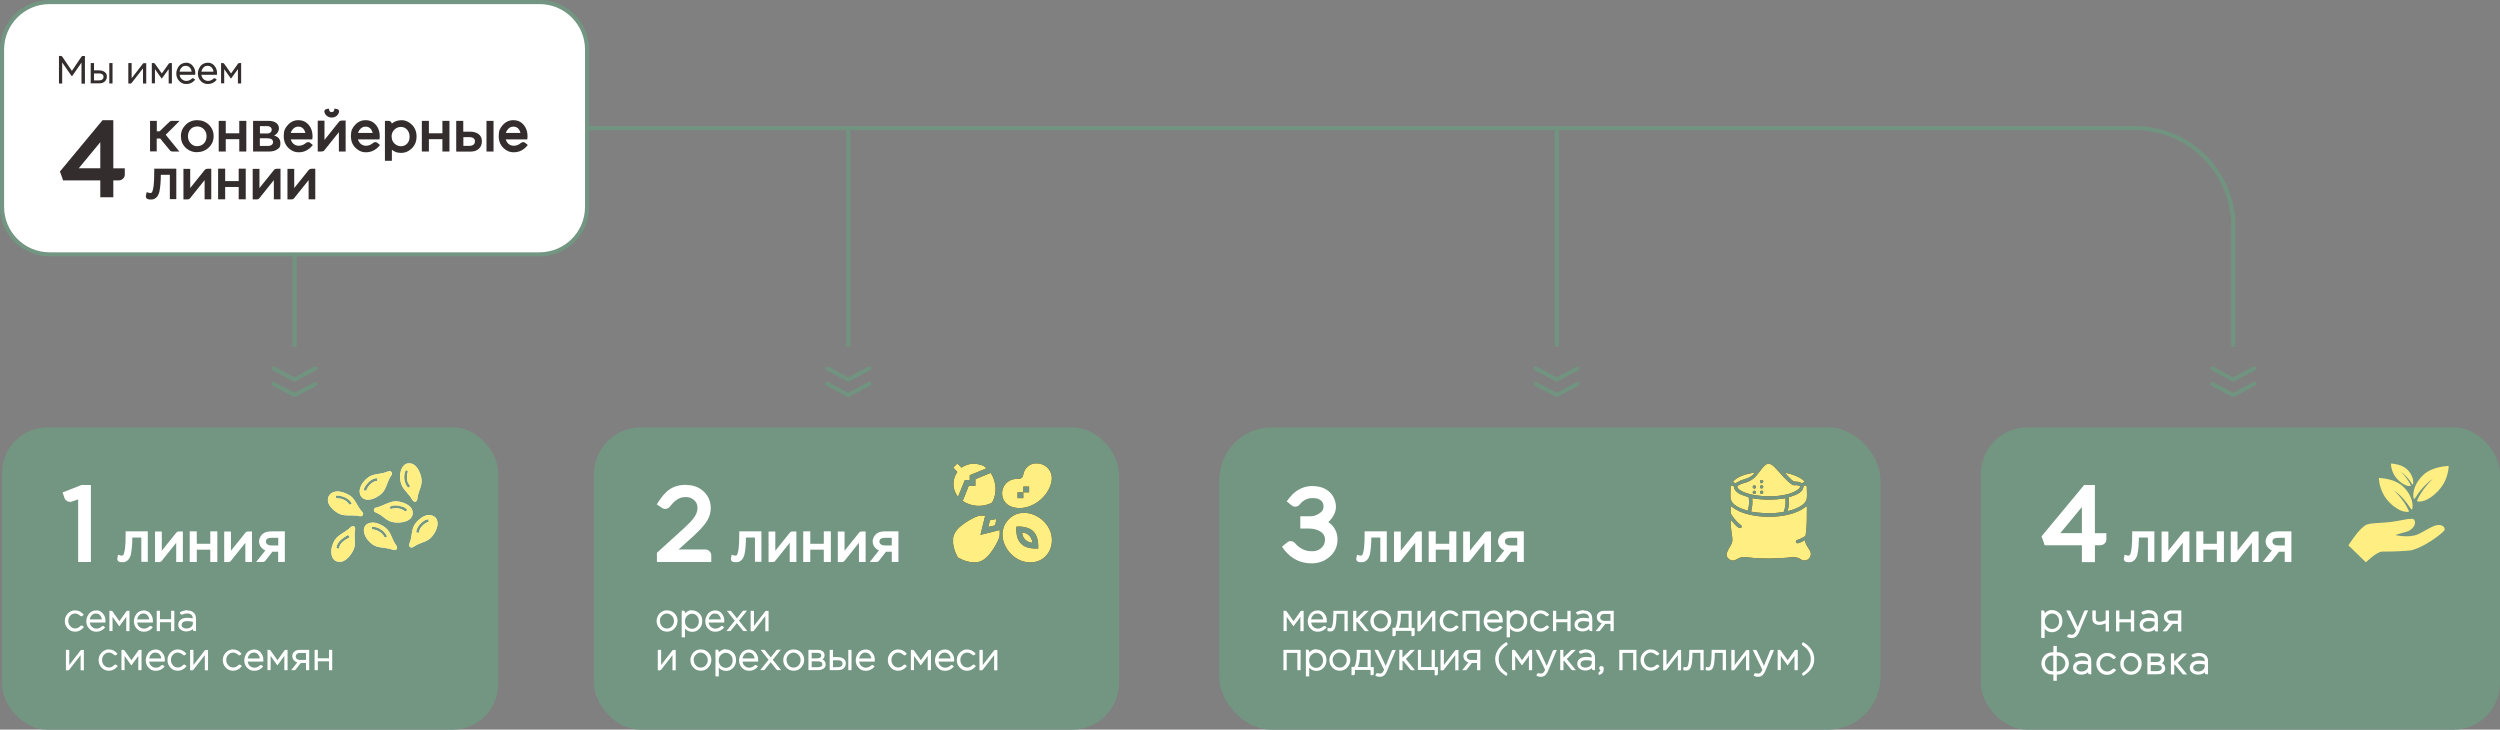 <?xml version="1.0" encoding="UTF-8"?> <svg xmlns="http://www.w3.org/2000/svg" id="_Слой_1" data-name="Слой_1" version="1.1" viewBox="0 0 2552.5 744.9"><rect x="0" y="0" width="2552.5" height="744.9" fill="#808080" stroke="none"/><defs><style> .st0 { fill: #332d2d; } .st1 { fill: #729681; } .st2 { fill: #fff; } .st3 { fill: #ffef82; } .st4 { fill: #719480; } .st5 { fill: #f1f1f1; } </style></defs><g><path class="st4" d="M2282.3,354h-4.2v-122.9c0-54.1-44-98.2-98.2-98.2H417.3v-4.2h1762.7c56.4,0,102.4,45.9,102.4,102.4v122.9Z"></path><g><path class="st4" d="M2280.2,389.6c-.3,0-.7,0-1-.2l-21.4-11.4c-1-.5-1.4-1.8-.9-2.8.5-1,1.8-1.4,2.8-.9l21.4,11.4c1,.5,1.4,1.8.9,2.8-.4.7-1.1,1.1-1.9,1.1Z"></path><path class="st4" d="M2280.2,389.6c-.7,0-1.5-.4-1.9-1.1-.5-1-.2-2.3.9-2.8l21.4-11.4c1-.5,2.3-.2,2.8.9.5,1,.2,2.3-.9,2.8l-21.4,11.4c-.3.2-.7.2-1,.2Z"></path></g><g><path class="st4" d="M2280.2,405.4c-.3,0-.7,0-1-.2l-21.4-11.4c-1-.5-1.4-1.8-.9-2.8.5-1,1.8-1.4,2.8-.9l21.4,11.4c1,.5,1.4,1.8.9,2.8-.4.7-1.1,1.1-1.9,1.1Z"></path><path class="st4" d="M2280.2,405.4c-.7,0-1.5-.4-1.9-1.1-.5-1-.2-2.3.9-2.8l21.4-11.4c1-.5,2.3-.2,2.8.9.5,1,.2,2.3-.9,2.8l-21.4,11.4c-.3.2-.7.2-1,.2Z"></path></g></g><g><rect class="st1" x="2.1" y="436.3" width="506.5" height="308.7" rx="46.5" ry="46.5"></rect><path class="st2" d="M83.1,495.2h9.7v78.6h-13v-63.9c-4.1,1.4-6.5,2.3-7.4,2.5h-.9c-2.1,0-3.9-1-5.3-3-.3-.7-1.1-2.9-2.3-6.6,12.7-5.1,19.1-7.6,19.2-7.6Z"></path><g><path class="st2" d="M128.4,542.5h22.5s0,0,0,0v31.1s0,0,0,0h-6.6v-24.8h-9.2c0,6.7-.5,12.5-1.5,17.4-.4,1.5-.9,2.6-1.4,3.5-.3.7-.9,1.5-1.9,2.4-1,.9-2,1.5-3.1,1.7-.9.2-1.7.2-2.6.2-2.2,0-3.6-.5-4.2-1.4-.4-.6-.7-1.2-.7-2,0-.3.3-1.7.8-4.2,2,.6,3.3.9,3.7.9h0c.7,0,1.2-.2,1.4-.5.3-.1.6-.6.9-1.5.5-1.6.9-3.5,1.2-5.9.4-2.8.6-8.3.6-16.4v-.9Z"></path><path class="st2" d="M186.7,573.8h-6.8s0,0,0,0v-19.6s-5,6.2-14.9,18.6c-.6.8-1.6,1.1-3,1.1h-3.7s0,0,0,0v-31.2s0,0,0,0h6.9s0,0,0,0v19.6c9.8-12.3,14.9-18.6,15.1-18.8.6-.6,1.5-.9,2.7-.9h3.7s0,0,0,0v31.2s0,0,0,0Z"></path><path class="st2" d="M193.7,573.8v-31.3h7.2v12.7h13.8v-12.7h7.2v31.3h-7.2v-12.6h-13.8v12.6h-7.2Z"></path><path class="st2" d="M257.3,573.8h-6.8s0,0,0,0v-19.6s-5,6.2-14.9,18.6c-.6.8-1.6,1.1-3,1.1h-3.7s0,0,0,0v-31.2s0,0,0,0h6.9s0,0,0,0v19.6c9.8-12.3,14.9-18.6,15.1-18.8.6-.6,1.5-.9,2.7-.9h3.7s0,0,0,0v31.2s0,0,0,0Z"></path><path class="st2" d="M277.5,542.5h13.3s0,0,0,0v31.2s0,0,0,0h-6.8v-10.4h-5.9c-.2.2-2.6,3.4-7.3,9.4-.6.7-1.6,1.1-2.8,1.1h-6.5c0,0,9.4-11.8,9.4-11.8-.9-.3-2-1-3.3-2.2-2.1-1.9-3.1-4.3-3.1-7.1s1.8-6.7,5.3-8.7c1.7-.8,2.7-1.1,3.3-1.1.9-.2,2.4-.4,4.6-.4ZM271.5,552.7v.3c0,1.7,1,2.9,3.1,3.6.7.2,1.5.3,2.6.3h6.9v-7.8h-6.6c-3.1,0-5,.7-5.6,2.1-.2.4-.4.9-.4,1.5Z"></path></g><g><path class="st2" d="M76.6,623.2h.3c3.3,0,6.2,1.5,8.6,4.4-1,1-1.5,1.5-1.6,1.5-.2,0-.4.1-.6.1h-.2c-.5,0-.9-.3-1.5-.8-1.7-1.3-3.2-2-4.7-2h-.4c-1.4,0-2.7.5-3.9,1.4-2,1.6-2.9,3.7-2.9,6.2s1.1,4.8,3.2,6.4c1.2.8,2.5,1.2,4,1.2h0c1.9,0,3.8-.9,5.5-2.7.3-.2.6-.3.9-.3.5,0,1,.3,1.5.8.5.4.8.6.9.8-1.3,1.4-2.2,2.3-2.7,2.6-1.9,1.4-3.9,2.1-6.3,2.1-3.7,0-6.6-1.6-8.8-4.9-1.2-1.8-1.7-3.7-1.7-5.7v-.6c0-2.4.8-4.6,2.5-6.7,2.2-2.6,4.9-3.9,8-3.9Z"></path><path class="st2" d="M97.9,623.2h.3c3.4,0,6.1,1.6,8,4.8,1,1.7,1.5,3.7,1.5,6v.2c0,.5,0,.9-.2,1.4h-15.8c0,.5.3,1.3.7,2.4.2.6.7,1.2,1.4,1.9,1.3,1.2,2.9,1.9,4.5,1.9h.2c1.9,0,3.5-.6,5.1-1.9.5-.6,1-.8,1.4-.8h.2c.5,0,1,.3,1.5.9.2.1.4.3.7.6-2.5,3-5.5,4.4-9.1,4.4s-5.9-1.4-8.1-4.1c-1.4-1.9-2.1-4.1-2.1-6.8s1.4-6.7,4.2-8.9c1.7-1.2,3.5-1.9,5.6-1.9ZM91.6,632.4h12.4c-.2-1.5-.6-2.6-1.3-3.5-1.1-1.7-2.7-2.5-4.8-2.5s-3.1.6-4.3,1.9c-.7.8-1.2,1.6-1.5,2.3-.3.9-.5,1.6-.5,1.9Z"></path><path class="st2" d="M111.6,623.6h2.1c.6,0,1.1.3,1.4,1,4.3,6,6.5,9.2,6.8,9.6.4-.6,2.8-3.9,7.1-10,.4-.4.8-.6,1.1-.6h2.1v20.8h-3.3v-14.6c0,0-2,2.8-5.9,8.1-.7,1-1.1,1.6-1.2,1.6l-6.9-9.7h0v14.5s0,0,0,0h-3.2s0,0,0,0v-20.8Z"></path><path class="st2" d="M146.3,623.2h.3c3.4,0,6.1,1.6,8,4.8,1,1.7,1.5,3.7,1.5,6v.2c0,.5,0,.9-.2,1.4h-15.8c0,.5.3,1.3.7,2.4.2.6.7,1.2,1.4,1.9,1.3,1.2,2.9,1.9,4.6,1.9h.2c1.9,0,3.5-.6,5.1-1.9.5-.6,1-.8,1.5-.8h.2c.5,0,1,.3,1.5.9.2.1.4.3.7.6-2.5,3-5.5,4.4-9.1,4.4s-5.9-1.4-8.1-4.1c-1.4-1.9-2.1-4.1-2.1-6.8s1.4-6.7,4.2-8.9c1.7-1.2,3.5-1.9,5.6-1.9ZM140,632.4h12.4c-.2-1.5-.6-2.6-1.3-3.5-1.1-1.7-2.7-2.5-4.8-2.5s-3.1.6-4.3,1.9c-.7.8-1.2,1.6-1.5,2.3-.3.9-.5,1.6-.5,1.9Z"></path><path class="st2" d="M160,623.6h3.3v8.6h11.4v-8.6h3.3v20.8h-3.3c0,0,0,0,0,0v-9.1h-11.4v9.1s0,0,0,0h-3.3v-20.8Z"></path><path class="st2" d="M191.3,623.3c3.9,0,6.5,1.5,8,4.3.5,1,.8,2.6.8,4.6v12.1c0,0,0,0,0,0h-1.6c-.8,0-1.3-.4-1.6-1.2,0-.1,0-.3,0-.4v-.5c-1.7,1.6-4,2.5-6.7,2.5s-4.9-.9-6.7-2.7c-1-1.2-1.5-2.5-1.5-4v-.4c0-2.2,1-3.9,3-5.3,1.7-1,3.6-1.5,5.8-1.5h.7c1.6,0,3.4.2,5.3.6h0c0-2.3-.9-3.8-2.8-4.6-.8-.3-1.7-.5-2.8-.5-1.7,0-3.4.4-5.2,1.2-.2,0-.3,0-.5,0-.8,0-1.3-.5-1.6-1.6-.2-.5-.3-.7-.3-.8,2.8-1.4,5.4-2.1,7.8-2.1ZM185.4,638h0c0,1.7,1,2.9,3.1,3.5.6.1,1.2.2,1.7.2h.2c2.4,0,4.2-.8,5.6-2.5.6-.8.9-1.6.9-2.5v-1.8c-2-.5-3.9-.7-5.5-.7h-.6c-2.2,0-3.8.6-4.8,1.9-.4.6-.5,1.2-.5,1.9Z"></path><path class="st2" d="M67.4,663.5h3.3v15.5h0s3.9-5,11.6-15c.3-.3.7-.4,1-.4h2.3v20.8h-3.3v-15.5l-11.7,15c-.3.4-.7.5-1.3.5h-2s0,0,0,0v-20.8Z"></path><path class="st2" d="M111.1,663.1h.3c3.3,0,6.2,1.5,8.6,4.4-1,1-1.5,1.5-1.6,1.5-.2,0-.4.1-.6.1h-.2c-.5,0-.9-.3-1.5-.8-1.7-1.3-3.2-2-4.7-2h-.4c-1.4,0-2.7.5-3.9,1.4-2,1.6-2.9,3.7-2.9,6.2s1.1,4.8,3.2,6.4c1.2.8,2.5,1.2,4,1.2h0c1.9,0,3.8-.9,5.5-2.7.3-.2.6-.3.9-.3.5,0,1,.3,1.5.8.5.4.7.6.9.8-1.3,1.4-2.2,2.3-2.7,2.6-1.9,1.4-3.9,2.1-6.3,2.1-3.7,0-6.6-1.6-8.8-4.9-1.2-1.8-1.7-3.7-1.7-5.7v-.6c0-2.4.8-4.6,2.5-6.7,2.2-2.6,4.9-3.9,8-3.9Z"></path><path class="st2" d="M123.9,663.5h2.1c.6,0,1.1.3,1.4,1,4.3,6,6.5,9.2,6.8,9.6.4-.6,2.8-3.9,7.1-10,.4-.4.8-.6,1.1-.6h2.1v20.8h-3.3v-14.6c0,0-2,2.8-5.9,8.1-.7,1-1.1,1.6-1.2,1.6l-6.9-9.7h0v14.5s0,0,0,0h-3.2s0,0,0,0v-20.8Z"></path><path class="st2" d="M158.5,663.1h.3c3.4,0,6.1,1.6,8,4.8,1,1.7,1.5,3.7,1.5,6v.2c0,.5,0,.9-.2,1.4h-15.8c0,.5.3,1.3.7,2.4.2.6.7,1.2,1.4,1.9,1.3,1.2,2.9,1.9,4.5,1.9h.2c1.9,0,3.5-.6,5.1-1.9.5-.6,1-.8,1.5-.8h.2c.5,0,1,.3,1.5.9.2.1.4.3.7.6-2.5,3-5.5,4.4-9.1,4.4s-5.9-1.4-8.1-4.1c-1.4-1.9-2.1-4.1-2.1-6.8s1.4-6.7,4.2-8.9c1.7-1.2,3.5-1.9,5.6-1.9ZM152.3,672.3h12.4c-.2-1.5-.6-2.6-1.3-3.5-1.1-1.7-2.7-2.5-4.8-2.5s-3.1.6-4.3,1.9c-.7.8-1.2,1.6-1.5,2.3-.3.9-.5,1.6-.5,1.9Z"></path><path class="st2" d="M181.4,663.1h.3c3.3,0,6.2,1.5,8.6,4.4-1,1-1.5,1.5-1.6,1.5-.2,0-.4.1-.6.1h-.2c-.5,0-.9-.3-1.5-.8-1.7-1.3-3.2-2-4.7-2h-.4c-1.4,0-2.7.5-3.9,1.4-2,1.6-2.9,3.7-2.9,6.2s1.1,4.8,3.2,6.4c1.2.8,2.5,1.2,4,1.2h0c1.9,0,3.8-.9,5.5-2.7.3-.2.6-.3.9-.3.5,0,1,.3,1.5.8.5.4.7.6.9.8-1.3,1.4-2.2,2.3-2.7,2.6-1.8,1.4-3.9,2.1-6.3,2.1-3.7,0-6.6-1.6-8.8-4.9-1.2-1.8-1.7-3.7-1.7-5.7v-.6c0-2.4.8-4.6,2.5-6.7,2.2-2.6,4.9-3.9,8-3.9Z"></path><path class="st2" d="M194.2,663.5h3.3v15.5h0s3.9-5,11.6-15c.4-.3.7-.4,1-.4h2.3v20.8h-3.3v-15.5l-11.7,15c-.3.4-.8.5-1.3.5h-2s0,0,0,0v-20.8Z"></path><path class="st2" d="M237.8,663.1h.3c3.3,0,6.2,1.5,8.6,4.4-1,1-1.5,1.5-1.6,1.5-.2,0-.4.1-.6.1h-.2c-.5,0-.9-.3-1.4-.8-1.7-1.3-3.2-2-4.7-2h-.4c-1.4,0-2.7.5-3.9,1.4-2,1.6-2.9,3.7-2.9,6.2s1.1,4.8,3.2,6.4c1.2.8,2.5,1.2,4,1.2h0c1.9,0,3.8-.9,5.5-2.7.3-.2.6-.3.9-.3.5,0,1,.3,1.5.8.5.4.8.6.9.8-1.3,1.4-2.2,2.3-2.7,2.6-1.9,1.4-3.9,2.1-6.3,2.1-3.7,0-6.6-1.6-8.8-4.9-1.2-1.8-1.7-3.7-1.7-5.7v-.6c0-2.4.8-4.6,2.5-6.7,2.2-2.6,4.9-3.9,8-3.9Z"></path><path class="st2" d="M259.1,663.1h.3c3.4,0,6.1,1.6,8,4.8,1,1.7,1.5,3.7,1.5,6v.2c0,.5,0,.9-.2,1.4h-15.8c0,.5.3,1.3.7,2.4.2.6.7,1.2,1.4,1.9,1.3,1.2,2.9,1.9,4.5,1.9h.2c1.9,0,3.5-.6,5.1-1.9.5-.6,1-.8,1.5-.8h.2c.5,0,1,.3,1.5.9.2.1.4.3.7.6-2.5,3-5.5,4.4-9.1,4.4s-5.9-1.4-8.1-4.1c-1.4-1.9-2.1-4.1-2.1-6.8s1.4-6.7,4.2-8.9c1.7-1.2,3.5-1.9,5.6-1.9ZM252.9,672.3h12.4c-.2-1.5-.6-2.6-1.3-3.5-1.1-1.7-2.7-2.5-4.8-2.5s-3.1.6-4.3,1.9c-.7.8-1.2,1.6-1.5,2.3-.3.9-.5,1.6-.5,1.9Z"></path><path class="st2" d="M272.9,663.5h2.1c.6,0,1.1.3,1.5,1,4.3,6,6.5,9.2,6.8,9.6.4-.6,2.8-3.9,7.1-10,.4-.4.8-.6,1.1-.6h2.1v20.8h-3.3v-14.6c0,0-2,2.8-5.9,8.1-.7,1-1.1,1.6-1.2,1.6l-6.9-9.7h0v14.5s0,0,0,0h-3.2s0,0,0,0v-20.8Z"></path><path class="st2" d="M306,663.5h9.7v20.8s0,0,0,0h-3.3v-7.4h-5.3c-.5.6-2.3,2.9-5.3,6.8-.3.4-.8.6-1.3.6h-3.3s6.3-8,6.3-8c-.2,0-.8-.3-1.8-.8-2.2-1.3-3.3-3.2-3.3-5.6s1.1-4.1,3.2-5.4c1.3-.7,2.8-1,4.3-1ZM301.9,670.1v.2c0,1.6.9,2.7,2.8,3.3.5.2,1.2.2,1.9.2h5.8v-7.1h-6.1c-1.6,0-2.8.5-3.6,1.4-.5.6-.7,1.2-.7,2Z"></path><path class="st2" d="M321.2,663.5h3.3v8.6h11.4v-8.6h3.3v20.8h-3.3c0,0,0,0,0,0v-9.1h-11.4v9.1s0,0,0,0h-3.3v-20.8Z"></path></g><g><g><path class="st5" d="M378.9,533.7c4.4-.6,8.9,1.3,12.6,3.6,7.2,4.6,7.7,10.4,11.5,17.3.8,1.4,2.7,3.4,2.4,5-.1.8-.9,1.8-1.7,2-1.2.3-4.7-1.1-6.3-1.4-9.9-2-14.6-.3-21.9-8.9-5.1-6.1-6.5-16.2,3.4-17.6ZM395.3,547.9c-2.4-6-9.4-10.4-15.8-10.1l.5,2.9c2.6-.5,5.9,1.2,8.1,2.6,2.2,1.5,3.5,3.1,4.6,5.5l2.6-.9Z"></path><path class="st5" d="M402.3,511.9c6.6-.5,18.1,3,19,10.7,1.1,9.8-11.8,11.8-19,10.7s-10.2-5.5-15.2-8.4c-1.1-.6-4.2-1.9-4.8-2.5-1.1-1.2-.5-3.3,1-4,.7-.3,1.5-.2,2.2-.4,5.1-1.6,11.8-5.6,16.8-6ZM415.8,520.9c-.8-2-3.3-3.1-5.2-3.7-4-1.3-9.2-2.1-12.9.5l1.2,2.2c4.6-2,11-1,14.8,2.3l2.2-1.3Z"></path><path class="st5" d="M397.3,481c.8-.1,1.7.1,2.2.8,2,2-.7,4.3-1.6,6.1-4.6,9.2-3.7,14.6-14,20-14.6,7.7-22.4-5.4-11.8-17,6.8-7.4,11.3-6,20.1-8.2,1.5-.4,4-1.5,5.1-1.6ZM384.9,488.2c-4.5,0-8.6,3.5-11.1,6.9-1.2,1.7-2.6,3.7-2.3,5.8h2.6c1.1-4.2,5.2-8.5,9.4-9.7.5-.1,1.3,0,1.6-.2.6-.4,0-2.1,0-2.7Z"></path><path class="st5" d="M437,525.9c2.9-.3,6.1.7,8,3,4.3,5.6-.1,14.6-4.2,19.2-4.1,4.7-9.2,5.3-14.5,7.8-1.3.6-4.4,2.7-5.3,3-1.3.3-2.3,0-3-1.2-.8-1.6.8-4.3,1.2-6,1.8-7.2.9-12.9,6.3-18.9,2.8-3.1,7.2-6.5,11.5-6.9ZM437.6,530.2c-2.2-.2-4.2,1.1-5.8,2.3-3.5,2.6-6.7,6.7-6.9,11.2l2.9.3c.1-4.9,5.3-9.9,9.8-11.2v-2.6Z"></path><path class="st5" d="M416.5,473.2c8-1.4,12.6,8.5,13.7,14.9,1.2,6.9-1.9,11.2-3.5,17.6-.3,1.4-.6,5.1-1.4,5.9-2.9,2.8-5.2-2.9-6.6-4.8-5.3-7-9.8-9.3-10.2-19.1-.3-5.4,1.6-13.5,8-14.6ZM418.7,496.5c-.4-1.3-1.5-2.2-2.1-3.4-1.4-3.1-1.5-8.6,0-11.7l-2.1-1.7c-3.2,5.3-2.1,14.1,2.3,18.4l1.9-1.6Z"></path><path class="st5" d="M343.6,501.8c4.7-.4,11.8,2.4,15.4,5.5,3.4,3,5.8,8.7,8.5,12.5,1.3,1.9,4.7,4.2,2.5,6.6-1.4,1.5-4.1.2-6,0-5.2-.5-11.6.5-16.4-1.3-4.3-1.6-10.2-6.5-12-10.8-2.7-6.4,1.3-11.9,8-12.5ZM342.6,506.1l.8,2.7c5-.5,10.9,2.1,13.4,6.6l2.4-1.1c-1.9-4.2-6.2-6.6-10.4-7.7-2.1-.6-4-1-6.2-.4Z"></path><path class="st5" d="M360,537.3c4.1-.5,2.2,4.8,2.1,6.8-.3,4.9.9,10.6-.4,15.2-1.5,5.1-7.6,13.5-13.3,14.2-9.1,1.2-11.4-7.5-9.6-14.8,3-11.8,9.2-12.2,17.5-18.8,1.1-.8,2.1-2.5,3.6-2.7ZM357.2,548.4l-1.9-2.3c-5.5,3.5-10.8,6.3-12,13.5l2.7.8c.8-6.4,6.2-9,11.2-11.9Z"></path></g><g><path class="st3" d="M378.9,533.7c4.4-.6,8.9,1.3,12.6,3.6,7.2,4.6,7.7,10.4,11.5,17.3.8,1.4,2.7,3.4,2.4,5-.1.8-.9,1.8-1.7,2-1.2.3-4.7-1.1-6.3-1.4-9.9-2-14.6-.3-21.9-8.9-5.1-6.1-6.5-16.2,3.4-17.6ZM395.3,547.9c-2.4-6-9.4-10.4-15.8-10.1l.5,2.9c2.6-.5,5.9,1.2,8.1,2.6,2.2,1.5,3.5,3.1,4.6,5.5l2.6-.9Z"></path><path class="st3" d="M402.3,511.9c6.6-.5,18.1,3,19,10.7,1.1,9.8-11.8,11.8-19,10.7s-10.2-5.5-15.2-8.4c-1.1-.6-4.2-1.9-4.8-2.5-1.1-1.2-.5-3.3,1-4,.7-.3,1.5-.2,2.2-.4,5.1-1.6,11.8-5.6,16.8-6ZM415.8,520.9c-.8-2-3.3-3.1-5.2-3.7-4-1.3-9.2-2.1-12.9.5l1.2,2.2c4.6-2,11-1,14.8,2.3l2.2-1.3Z"></path><path class="st3" d="M397.3,481c.8-.1,1.7.1,2.2.8,2,2-.7,4.3-1.6,6.1-4.6,9.2-3.7,14.6-14,20-14.6,7.7-22.4-5.4-11.8-17,6.8-7.4,11.3-6,20.1-8.2,1.5-.4,4-1.5,5.1-1.6ZM384.9,488.2c-4.5,0-8.6,3.5-11.1,6.9-1.2,1.7-2.6,3.7-2.3,5.8h2.6c1.1-4.2,5.2-8.5,9.4-9.7.5-.1,1.3,0,1.6-.2.6-.4,0-2.1,0-2.7Z"></path><path class="st3" d="M437,525.9c2.9-.3,6.1.7,8,3,4.3,5.6-.1,14.6-4.2,19.2-4.1,4.7-9.2,5.3-14.5,7.8-1.3.6-4.4,2.7-5.3,3-1.3.3-2.3,0-3-1.2-.8-1.6.8-4.3,1.2-6,1.8-7.2.9-12.9,6.3-18.9,2.8-3.1,7.2-6.5,11.5-6.9ZM437.6,530.2c-2.2-.2-4.2,1.1-5.8,2.3-3.5,2.6-6.7,6.7-6.9,11.2l2.9.3c.1-4.9,5.3-9.9,9.8-11.2v-2.6Z"></path><path class="st3" d="M416.5,473.2c8-1.4,12.6,8.5,13.7,14.9,1.2,6.9-1.9,11.2-3.5,17.6-.3,1.4-.6,5.1-1.4,5.9-2.9,2.8-5.2-2.9-6.6-4.8-5.3-7-9.8-9.3-10.2-19.1-.3-5.4,1.6-13.5,8-14.6ZM418.7,496.5c-.4-1.3-1.5-2.2-2.1-3.4-1.4-3.1-1.5-8.6,0-11.7l-2.1-1.7c-3.2,5.3-2.1,14.1,2.3,18.4l1.9-1.6Z"></path><path class="st3" d="M343.6,501.8c4.7-.4,11.8,2.4,15.4,5.5,3.4,3,5.8,8.7,8.5,12.5,1.3,1.9,4.7,4.2,2.5,6.6-1.4,1.5-4.1.2-6,0-5.2-.5-11.6.5-16.4-1.3-4.3-1.6-10.2-6.5-12-10.8-2.7-6.4,1.3-11.9,8-12.5ZM342.6,506.1l.8,2.7c5-.5,10.9,2.1,13.4,6.6l2.4-1.1c-1.9-4.2-6.2-6.6-10.4-7.7-2.1-.6-4-1-6.2-.4Z"></path><path class="st3" d="M360,537.3c4.1-.5,2.2,4.8,2.1,6.8-.3,4.9.9,10.6-.4,15.2-1.5,5.1-7.6,13.5-13.3,14.2-9.1,1.2-11.4-7.5-9.6-14.8,3-11.8,9.2-12.2,17.5-18.8,1.1-.8,2.1-2.5,3.6-2.7ZM357.2,548.4l-1.9-2.3c-5.5,3.5-10.8,6.3-12,13.5l2.7.8c.8-6.4,6.2-9,11.2-11.9Z"></path></g></g></g><g><rect class="st1" x="606.4" y="436.3" width="536.1" height="308.7" rx="47.9" ry="47.9"></rect><path class="st2" d="M701.1,495.2c8.8,0,15.8,3.6,20.9,10.7,2.4,3.7,3.7,7.9,3.7,12.6,0,6.8-2.7,13.1-8,18.9-.4.7-2,2.4-4.7,5.1-2.7,2.8-5.8,5.7-9.2,8.6l-10.9,9.9h27.2c2.5,0,4.4,1.3,5.7,3.8.3.7.4,1.6.4,2.7v6.3h-55.5v-9.4c0,0,9.4-8.6,28.2-25.6,4.5-4.3,7.2-7,8.1-8.3,3.4-4,5.1-7.8,5.1-11.5v-.7c0-4.5-2.4-7.9-7.3-10.1-1.5-.4-2.8-.7-4.1-.7h-.8c-5,0-9.4,2.2-13.1,6.5-1.2,1.2-2.2,2.4-3,3.5-1.4,1.4-2.9,2.1-4.5,2.1s-3-.6-4.7-1.9c-2.6-1.8-3.9-2.7-4.1-2.7h0c2.1-3.5,4.4-6.6,6.6-9.3,2.8-3,4.6-4.8,5.4-5.2,4.7-3.7,10.7-5.5,18.3-5.5Z"></path><g><path class="st2" d="M754.9,542.5h22.5s0,0,0,0v31.1s0,0,0,0h-6.6v-24.8h-9.2c0,6.7-.5,12.5-1.5,17.4-.4,1.5-.9,2.6-1.4,3.5-.3.7-.9,1.5-1.9,2.4-1,.9-2,1.5-3.1,1.7-.9.2-1.7.2-2.6.2-2.2,0-3.6-.5-4.2-1.4-.4-.6-.7-1.2-.7-2,0-.3.3-1.7.8-4.2,2,.6,3.3.9,3.7.9h0c.7,0,1.2-.2,1.4-.5.3-.1.6-.6.9-1.5.5-1.6.9-3.5,1.2-5.9.4-2.8.6-8.3.6-16.4v-.9Z"></path><path class="st2" d="M813.1,573.8h-6.8s0,0,0,0v-19.6s-5,6.2-14.9,18.6c-.6.8-1.6,1.1-3,1.1h-3.7s0,0,0,0v-31.2s0,0,0,0h6.9s0,0,0,0v19.6c9.8-12.3,14.9-18.6,15.1-18.8.6-.6,1.5-.9,2.7-.9h3.7s0,0,0,0v31.2s0,0,0,0Z"></path><path class="st2" d="M820.1,573.8v-31.3h7.2v12.7h13.8v-12.7h7.2v31.3h-7.2v-12.6h-13.8v12.6h-7.2Z"></path><path class="st2" d="M883.8,573.8h-6.8s0,0,0,0v-19.6s-5,6.2-14.9,18.6c-.6.8-1.6,1.1-3,1.1h-3.7s0,0,0,0v-31.2s0,0,0,0h6.9s0,0,0,0v19.6c9.8-12.3,14.9-18.6,15.1-18.8.6-.6,1.5-.9,2.7-.9h3.7s0,0,0,0v31.2s0,0,0,0Z"></path><path class="st2" d="M904,542.5h13.3s0,0,0,0v31.2s0,0,0,0h-6.8v-10.4h-5.9c-.2.2-2.6,3.4-7.3,9.4-.6.7-1.6,1.1-2.8,1.1h-6.5c0,0,9.4-11.8,9.4-11.8-.9-.3-2-1-3.3-2.2-2.1-1.9-3.1-4.3-3.1-7.1s1.8-6.7,5.3-8.7c1.7-.8,2.7-1.1,3.3-1.1.9-.2,2.4-.4,4.6-.4ZM897.9,552.7v.3c0,1.7,1,2.9,3.1,3.6.7.2,1.5.3,2.6.3h6.9v-7.8h-6.6c-3.1,0-5,.7-5.6,2.1-.2.4-.4.9-.4,1.5Z"></path></g><g><path class="st2" d="M681,623.2h.3c2.9,0,5.3,1,7.4,3.1,2.1,2.1,3.1,4.7,3.1,7.7s-1.4,6.2-4.1,8.6c-1.8,1.5-4.1,2.3-6.6,2.3-3.7,0-6.7-1.6-8.9-4.8-1.2-1.8-1.8-3.9-1.8-6.2s1-5.4,3.1-7.6c2.1-2.1,4.6-3.2,7.5-3.2ZM673.9,633.8v.5c0,2.2.8,4.1,2.5,5.7,1.3,1.2,2.9,1.7,4.6,1.7h.1c2.6,0,4.7-1.3,6.2-4,.6-1.1.8-2.3.8-3.5v-.3c0-2.5-1.1-4.7-3.4-6.3-1.2-.8-2.4-1.2-3.6-1.2h-.4c-2.1,0-3.9,1-5.5,3-1,1.3-1.5,2.8-1.5,4.4Z"></path><path class="st2" d="M706.5,623.2h.5c2.8,0,5.4,1.3,7.7,3.8l.7,1c.4.7.8,1.4,1,2.1.4,1.2.6,2.6.6,4h0c0,4.3-1.8,7.5-5.3,9.7-1.5.9-3.2,1.3-5,1.3-2.8,0-5.2-1.1-7.3-3.3v8.9h-3.4v-27.3h1.9c.6,0,1,.3,1.3,1,0,.1.1.3.1.6v1.3c1-1,1.6-1.6,2-1.7,1.6-1.1,3.3-1.7,5.1-1.7ZM699.3,634.3c0,3.1,1.3,5.4,4,6.9,1,.5,2.1.8,3.2.8,2.5,0,4.4-1,5.8-3.1.8-1.3,1.2-2.8,1.2-4.3v-.6c0-2.8-1.2-5-3.5-6.5-1-.6-2.2-.9-3.3-.9h-.2c-2.1,0-4,1-5.6,2.9-1,1.3-1.5,2.9-1.5,4.9Z"></path><path class="st2" d="M729.8,623.2h.3c3.4,0,6.1,1.6,8,4.8,1,1.7,1.4,3.7,1.4,6v.2c0,.5,0,.9-.2,1.4h-15.8c0,.5.3,1.3.7,2.4.2.6.7,1.2,1.4,1.9,1.3,1.2,2.9,1.9,4.6,1.9h.2c1.8,0,3.5-.6,5.1-1.9.5-.6,1-.8,1.5-.8h.2c.5,0,1,.3,1.5.9.2.1.4.3.7.6-2.5,3-5.5,4.4-9.1,4.4s-5.9-1.4-8.1-4.1c-1.4-1.9-2.1-4.1-2.1-6.8s1.4-6.7,4.2-8.9c1.7-1.2,3.5-1.9,5.6-1.9ZM723.6,632.4h12.4c-.2-1.5-.6-2.6-1.3-3.5-1.1-1.7-2.7-2.5-4.8-2.5s-3.1.6-4.3,1.9c-.7.8-1.2,1.6-1.5,2.3-.3.9-.5,1.6-.5,1.9Z"></path><path class="st2" d="M742,623.6h3.5c.6,0,1.1.3,1.5,1,.6.8,2.2,2.7,4.6,5.7.5.6.8,1,.8,1,3.5-4.5,5.5-6.9,5.9-7.4.3-.2.7-.4,1-.4h3.4l-8.2,10.2c5.6,7,8.4,10.5,8.5,10.6h-3.4c-.6,0-1.1-.3-1.5-.9l-5.8-7.2-6.1,7.7c-.3.3-.7.4-1.2.4h-3.3c5.1-6.4,8-9.9,8.5-10.6l-8.2-10.2Z"></path><path class="st2" d="M766.5,623.6h3.3v15.5h0s3.9-5,11.6-15c.3-.3.7-.4,1-.4h2.3v20.8h-3.3v-15.5l-11.7,15c-.3.4-.8.5-1.3.5h-2s0,0,0,0v-20.8Z"></path><path class="st2" d="M671.7,663.5h3.3v15.5h0s3.9-5,11.6-15c.3-.3.7-.4,1-.4h2.3v20.8h-3.3v-15.5l-11.7,15c-.3.4-.7.5-1.3.5h-2s0,0,0,0v-20.8Z"></path><path class="st2" d="M715.5,663.1h.3c2.9,0,5.3,1,7.4,3.1,2.1,2.1,3.1,4.7,3.1,7.7s-1.4,6.2-4.1,8.6c-1.9,1.5-4.1,2.3-6.6,2.3-3.7,0-6.7-1.6-8.9-4.8-1.2-1.8-1.8-3.9-1.8-6.2s1-5.4,3.1-7.6c2.1-2.1,4.6-3.2,7.5-3.2ZM708.4,673.7v.5c0,2.2.8,4.1,2.5,5.7,1.3,1.2,2.9,1.7,4.6,1.7h.1c2.6,0,4.7-1.3,6.2-4,.6-1.1.8-2.3.8-3.5v-.3c0-2.5-1.1-4.7-3.4-6.3-1.2-.8-2.4-1.2-3.6-1.2h-.4c-2.1,0-3.9,1-5.5,3-1,1.3-1.5,2.8-1.5,4.4Z"></path><path class="st2" d="M741,663.1h.5c2.8,0,5.4,1.3,7.7,3.8l.7,1c.4.7.8,1.4,1,2.1.4,1.2.6,2.6.6,4h0c0,4.3-1.8,7.5-5.3,9.7-1.5.9-3.2,1.3-5,1.3-2.8,0-5.2-1.1-7.3-3.3v8.9h-3.4v-27.3h1.9c.6,0,1,.3,1.3,1,0,.1.1.3.1.6v1.3c1-1,1.6-1.6,2-1.7,1.6-1.1,3.3-1.7,5.1-1.7ZM733.8,674.2c0,3.1,1.3,5.4,4,6.9,1,.5,2.1.8,3.2.8,2.5,0,4.4-1,5.8-3.1.8-1.3,1.2-2.8,1.2-4.3v-.6c0-2.8-1.2-5-3.5-6.5-1-.6-2.2-.9-3.3-.9h-.2c-2.1,0-4,1-5.6,2.9-1,1.3-1.5,2.9-1.5,4.9Z"></path><path class="st2" d="M764.3,663.1h.3c3.4,0,6.1,1.6,8,4.8,1,1.7,1.5,3.7,1.5,6v.2c0,.5,0,.9-.2,1.4h-15.8c0,.5.3,1.3.7,2.4.2.6.7,1.2,1.4,1.9,1.3,1.2,2.9,1.9,4.5,1.9h.2c1.9,0,3.5-.6,5.1-1.9.5-.6,1-.8,1.5-.8h.2c.5,0,1,.3,1.5.9.2.1.4.3.7.6-2.5,3-5.5,4.4-9.1,4.4s-5.9-1.4-8.1-4.1c-1.4-1.9-2.1-4.1-2.1-6.8s1.4-6.7,4.2-8.9c1.7-1.2,3.5-1.9,5.6-1.9ZM758.1,672.3h12.4c-.2-1.5-.6-2.6-1.3-3.5-1.1-1.7-2.7-2.5-4.8-2.5s-3.1.6-4.3,1.9c-.7.8-1.2,1.6-1.5,2.3-.3.9-.5,1.6-.5,1.9Z"></path><path class="st2" d="M776.5,663.5h3.5c.6,0,1.1.3,1.5,1,.6.8,2.2,2.7,4.6,5.7.5.6.8,1,.8,1,3.5-4.5,5.5-6.9,5.9-7.4.3-.2.7-.4,1-.4h3.4l-8.2,10.2c5.6,7,8.4,10.5,8.5,10.6h-3.4c-.6,0-1.1-.3-1.5-.9l-5.8-7.2-6.1,7.7c-.3.3-.7.4-1.2.4h-3.3c5.1-6.4,8-9.9,8.5-10.6l-8.2-10.2Z"></path><path class="st2" d="M810.3,663.1h.3c2.9,0,5.3,1,7.4,3.1,2.1,2.1,3.1,4.7,3.1,7.7s-1.4,6.2-4.1,8.6c-1.9,1.5-4.1,2.3-6.6,2.3-3.7,0-6.7-1.6-8.9-4.8-1.2-1.8-1.8-3.9-1.8-6.2s1-5.4,3.1-7.6c2.1-2.1,4.6-3.2,7.5-3.2ZM803.2,673.7v.5c0,2.2.8,4.1,2.5,5.7,1.3,1.2,2.9,1.7,4.6,1.7h.1c2.6,0,4.7-1.3,6.2-4,.6-1.1.8-2.3.8-3.5v-.3c0-2.5-1.1-4.7-3.4-6.3-1.2-.8-2.4-1.2-3.6-1.2h-.4c-2.1,0-3.9,1-5.5,3-1,1.3-1.5,2.8-1.5,4.4Z"></path><path class="st2" d="M825.3,663.5h9.9c2.4,0,4.4.8,5.8,2.5.6.9.9,1.9.9,3,0,1.8-.7,3.2-2.2,4.3,2.2,1,3.3,2.7,3.3,5s-.8,3.4-2.4,4.5c-1.3.9-3.2,1.4-5.6,1.4h-9.6s0,0,0,0v-20.8ZM828.7,666.7v5.5s0,0,0,0h5.4c1.6,0,2.7-.3,3.3-.8.7-.5,1.1-1.2,1.1-2.1v-.3c0-1-.7-1.8-2.1-2.2-.4-.1-.9-.2-1.4-.2h-6.4ZM828.7,675.2v6h6.2c2.4,0,3.9-.6,4.5-1.9.2-.3.2-.7.2-1.1v-.2c0-1.3-.9-2.1-2.7-2.6-.6-.2-1.5-.2-2.7-.2h-5.5Z"></path><path class="st2" d="M847.2,663.5h3.3v7.4h4.6c3.7,0,6.3,1.1,7.7,3.2.6.9.8,2,.8,3.2,0,2.8-1.3,4.9-3.9,6.2-1.1.4-1.9.6-2.5.6,0,0-.6,0-1.8.1h-8.3v-20.8ZM850.5,674.1v7.1h4.9c2.4,0,4-.8,4.6-2.3.1-.5.2-1,.2-1.5,0-1.6-.9-2.6-2.7-3.1-.6-.2-1.3-.2-2.3-.2h-4.7ZM866.1,663.5h3.3v20.8h-3.3s0,0,0,0v-20.8Z"></path><path class="st2" d="M883.4,663.1h.3c3.4,0,6.1,1.6,8,4.8,1,1.7,1.5,3.7,1.5,6v.2c0,.5,0,.9-.2,1.4h-15.8c0,.5.3,1.3.7,2.4.2.6.7,1.2,1.4,1.9,1.3,1.2,2.9,1.9,4.5,1.9h.2c1.8,0,3.5-.6,5.1-1.9.5-.6,1-.8,1.5-.8h.2c.5,0,1,.3,1.5.9.2.1.4.3.7.6-2.5,3-5.5,4.4-9.1,4.4s-5.9-1.4-8.1-4.1c-1.4-1.9-2.1-4.1-2.1-6.8s1.4-6.7,4.2-8.9c1.7-1.2,3.5-1.9,5.6-1.9ZM877.2,672.3h12.4c-.2-1.5-.6-2.6-1.3-3.5-1.1-1.7-2.7-2.5-4.8-2.5s-3.1.6-4.3,1.9c-.7.8-1.2,1.6-1.5,2.3-.3.9-.5,1.6-.5,1.9Z"></path><path class="st2" d="M917,663.1h.3c3.3,0,6.2,1.5,8.6,4.4-1,1-1.5,1.5-1.6,1.5-.2,0-.4.1-.6.1h-.2c-.5,0-.9-.3-1.5-.8-1.7-1.3-3.2-2-4.7-2h-.4c-1.4,0-2.7.5-3.9,1.4-2,1.6-2.9,3.7-2.9,6.2s1.1,4.8,3.2,6.4c1.2.8,2.5,1.2,4,1.2h0c1.9,0,3.8-.9,5.5-2.7.3-.2.6-.3.9-.3.5,0,1,.3,1.4.8.5.4.8.6.9.8-1.3,1.4-2.2,2.3-2.7,2.6-1.9,1.4-3.9,2.1-6.3,2.1-3.7,0-6.6-1.6-8.8-4.9-1.2-1.8-1.7-3.7-1.7-5.7v-.6c0-2.4.8-4.6,2.5-6.7,2.2-2.6,4.9-3.9,8-3.9Z"></path><path class="st2" d="M929.8,663.5h2.1c.6,0,1.1.3,1.5,1,4.3,6,6.5,9.2,6.8,9.6.4-.6,2.8-3.9,7.1-10,.4-.4.8-.6,1.1-.6h2.1v20.8h-3.3v-14.6c0,0-2,2.8-5.9,8.1-.7,1-1.1,1.6-1.2,1.6l-6.9-9.7h0v14.5s0,0,0,0h-3.2s0,0,0,0v-20.8Z"></path><path class="st2" d="M964.4,663.1h.3c3.4,0,6.1,1.6,8,4.8,1,1.7,1.5,3.7,1.5,6v.2c0,.5,0,.9-.2,1.4h-15.8c0,.5.3,1.3.7,2.4.2.6.7,1.2,1.4,1.9,1.3,1.2,2.9,1.9,4.5,1.9h.2c1.9,0,3.5-.6,5.1-1.9.5-.6,1-.8,1.4-.8h.2c.5,0,1,.3,1.5.9.2.1.4.3.7.6-2.5,3-5.5,4.4-9.1,4.4s-5.9-1.4-8.1-4.1c-1.4-1.9-2.1-4.1-2.1-6.8s1.4-6.7,4.2-8.9c1.7-1.2,3.5-1.9,5.6-1.9ZM958.2,672.3h12.4c-.2-1.5-.6-2.6-1.3-3.5-1.1-1.7-2.7-2.5-4.8-2.5s-3.1.6-4.3,1.9c-.7.8-1.2,1.6-1.5,2.3-.3.9-.5,1.6-.5,1.9Z"></path><path class="st2" d="M987.3,663.1h.3c3.3,0,6.2,1.5,8.6,4.4-1,1-1.5,1.5-1.6,1.5-.2,0-.4.1-.6.1h-.2c-.5,0-.9-.3-1.4-.8-1.7-1.3-3.2-2-4.7-2h-.4c-1.4,0-2.7.5-3.9,1.4-2,1.6-2.9,3.7-2.9,6.2s1.1,4.8,3.2,6.4c1.2.8,2.5,1.2,4,1.2h0c1.9,0,3.8-.9,5.5-2.7.3-.2.6-.3.9-.3.5,0,1,.3,1.4.8.5.4.8.6.9.8-1.3,1.4-2.2,2.3-2.7,2.6-1.9,1.4-3.9,2.1-6.3,2.1-3.7,0-6.6-1.6-8.8-4.9-1.2-1.8-1.7-3.7-1.7-5.7v-.6c0-2.4.8-4.6,2.5-6.7,2.2-2.6,4.9-3.9,8-3.9Z"></path><path class="st2" d="M1000.1,663.5h3.3v15.5h0s3.9-5,11.6-15c.4-.3.7-.4,1-.4h2.3v20.8h-3.3v-15.5l-11.7,15c-.3.4-.8.5-1.3.5h-2s0,0,0,0v-20.8Z"></path></g><g><g><path d="M1054.1,574.1h-4.5c-19.8-1.6-34.6-27.1-20.5-43.1,13.4-15.2,37.8-5.1,43.6,12.4,4.6,14-3.2,29.4-18.5,30.7ZM1060,560.1c.3-8-1-16.3-8.7-20.2-3.2-1.6-8.4-2.5-11.9-2.3-.6,0-1.1.2-1.7.2-.4,7.1.6,14.8,7,19.1,4.5,3,10,3.3,15.3,3.2Z"></path><path d="M973,550.3c.7-7.6,6.6-12.5,12.4-16.5,3.4-2.4,11.8-7.3,15.7-7.3h4.3c0,0,.2-.4.5,0l-4.9,19.6,19.7-4.9v4.8c0,3.9-5,12.4-7.3,15.7-4,5.8-9,11.7-16.5,12.4h-4.7c-1.3-.3-2.7-.4-4.1-.8-3.6-.8-6.9-2.4-10.1-4.1-1.6-2.9-3.1-6-3.9-9.3-.4-1.6-.6-3.2-1-4.8.1-1.6-.1-3.4,0-4.9Z"></path><path d="M1056.6,473.2c10.3-1.1,18.8,7.4,17.1,17.7-2.7,17.1-22.5,31.8-39.6,26.9-16.1-4.5-14-27.5,3.3-28.9,2.1-.2,4,.4,5.8-1.1,1.7-1.5,1.6-4.6,2.6-6.7,1.9-4.2,6.1-7.5,10.8-8ZM1044.8,502.7c-2,0-3.9,0-5.9,0v5.9h5.9c0-2,0-3.9,0-5.9,2,0,3.9,0,5.9,0v-5.9h-5.9c0,2,0,3.9,0,5.9Z"></path><path d="M995.9,489.2l15.6-6.4c5.9,9,6.7,20.8,1.5,30.3-9.5,5.1-21.2,4.4-30.1-1.6l6.2-15.5h6.8v-6.8Z"></path><path d="M990,490.1h-4.9l-6.8,16.8c-.3.4-1-.8-1.2-1.1-4.2-5.9-4.7-14.3-1.5-20.8.5-1.1,1.4-2.1,1.8-3.2l-4.1-4.4,4.1-4.1,4.4,4.1c5.2-3.4,10.9-4.8,17-3.4s6.2,2.1,7.9,3.7c.2.2.5.4.2.6l-16.8,6.9v4.8Z"></path><polygon points="1017.4 529.8 1016 536.4 1009.1 538 1010.7 531.2 1017.4 529.8"></polygon><path d="M1054.1,554.2c-5.9-.6-10.1-4.4-10.5-10.5,6,.3,9.9,4.6,10.5,10.5Z"></path></g><g><path class="st3" d="M1054.1,574.1h-4.5c-19.8-1.6-34.6-27.1-20.5-43.1,13.4-15.2,37.8-5.1,43.6,12.4,4.6,14-3.2,29.4-18.5,30.7ZM1060,560.1c.3-8-1-16.3-8.7-20.2-3.2-1.6-8.4-2.5-11.9-2.3-.6,0-1.1.2-1.7.2-.4,7.1.6,14.8,7,19.1,4.5,3,10,3.3,15.3,3.2Z"></path><path class="st3" d="M973,550.3c.7-7.6,6.6-12.5,12.4-16.5,3.4-2.4,11.8-7.3,15.7-7.3h4.3c0,0,.2-.4.5,0l-4.9,19.6,19.7-4.9v4.8c0,3.9-5,12.4-7.3,15.7-4,5.8-9,11.7-16.5,12.4h-4.7c-1.3-.3-2.7-.4-4.1-.8-3.6-.8-6.9-2.4-10.1-4.1-1.6-2.9-3.1-6-3.9-9.3-.4-1.6-.6-3.2-1-4.8.1-1.6-.1-3.4,0-4.9Z"></path><path class="st3" d="M1056.6,473.2c10.3-1.1,18.8,7.4,17.1,17.7-2.7,17.1-22.5,31.8-39.6,26.9-16.1-4.5-14-27.5,3.3-28.9,2.1-.2,4,.4,5.8-1.1,1.7-1.5,1.6-4.6,2.6-6.7,1.9-4.2,6.1-7.5,10.8-8ZM1044.8,502.7c-2,0-3.9,0-5.9,0v5.9h5.9c0-2,0-3.9,0-5.9,2,0,3.9,0,5.9,0v-5.9h-5.9c0,2,0,3.9,0,5.9Z"></path><path class="st3" d="M995.9,489.2l15.6-6.4c5.9,9,6.7,20.8,1.5,30.3-9.5,5.1-21.2,4.4-30.1-1.6l6.2-15.5h6.8v-6.8Z"></path><path class="st3" d="M990,490.1h-4.9l-6.8,16.8c-.3.4-1-.8-1.2-1.1-4.2-5.9-4.7-14.3-1.5-20.8.5-1.1,1.4-2.1,1.8-3.2l-4.1-4.4,4.1-4.1,4.4,4.1c5.2-3.4,10.9-4.8,17-3.4s6.2,2.1,7.9,3.7c.2.2.5.4.2.6l-16.8,6.9v4.8Z"></path><polygon class="st3" points="1017.4 529.8 1016 536.4 1009.1 538 1010.7 531.2 1017.4 529.8"></polygon><path class="st3" d="M1054.1,554.2c-5.9-.6-10.1-4.4-10.5-10.5,6,.3,9.9,4.6,10.5,10.5Z"></path></g></g></g><g><rect class="st1" x="1244.9" y="436.3" width="675.1" height="308.7" rx="53.7" ry="53.7"></rect><path class="st2" d="M1340,496.3c9.4,0,16.3,3.3,20.8,10,2.1,3.5,3.2,7.3,3.2,11.4s-2.1,9.5-6.4,14c-1,.9-1.4,1.4-1.4,1.4h0c.7.4,2,1.4,3.7,3,3.8,4.1,5.7,9.1,5.7,14.8,0,9.3-4.6,16.5-13.8,21.5-4,1.8-8.1,2.8-12.4,2.8-11.4,0-20.8-4.5-28-13.6l-2.5-3.4c3.5-3,5.6-4.7,6.3-5.1.8-.4,1.6-.6,2.3-.6h.6c1.8,0,3.7,1.2,5.4,3.5,0,0,.7.6,1.9,1.7,4.1,3.4,8.7,5.1,13.7,5.1h.9c4.7,0,8.4-1.9,11.2-5.8,1-1.8,1.6-3.8,1.6-5.9v-.3c0-5.3-3.7-8.9-11-10.6-1.9-.4-3.9-.6-6.1-.6h-8c0,0-.1,0-.1-.1v-12.4h10c4.4,0,8.3-1.6,11.7-4.7,0,0,.3-.4.9-1.1.7-1.3,1.1-2.4,1.1-3.4v-.8c0-3.9-2-6.5-5.9-7.9-1.5-.4-3.2-.7-5.2-.7-5.5,0-10,2.3-13.5,7-1.3,1.2-2.6,1.8-4.1,1.8h-.6c-1.4,0-3-.9-4.9-2.7-2.1-1.7-3.2-2.6-3.4-2.7h0c1.6-2.3,3.7-4.8,6.2-7.4,5.8-5.5,12.5-8.3,20.3-8.3Z"></path><g><path class="st2" d="M1393.4,542.5h22.5s0,0,0,0v31.1s0,0,0,0h-6.6v-24.8h-9.2c0,6.7-.5,12.5-1.5,17.4-.4,1.5-.9,2.6-1.4,3.5-.3.7-.9,1.5-1.9,2.4-1,.9-2,1.5-3.1,1.7-.9.2-1.7.2-2.6.2-2.2,0-3.6-.5-4.2-1.4-.4-.6-.7-1.2-.7-2,0-.3.3-1.7.8-4.2,2,.6,3.3.9,3.7.9h0c.7,0,1.2-.2,1.4-.5.3-.1.6-.6.9-1.5.5-1.6.9-3.5,1.2-5.9.4-2.8.6-8.3.6-16.4v-.9Z"></path><path class="st2" d="M1451.7,573.8h-6.8s0,0,0,0v-19.6s-5,6.2-14.9,18.6c-.6.8-1.6,1.1-3,1.1h-3.7s0,0,0,0v-31.2s0,0,0,0h6.9s0,0,0,0v19.6c9.8-12.3,14.9-18.6,15.1-18.8.6-.6,1.5-.9,2.7-.9h3.7s0,0,0,0v31.2s0,0,0,0Z"></path><path class="st2" d="M1458.7,573.8v-31.3h7.2v12.7h13.8v-12.7h7.2v31.3h-7.2v-12.6h-13.8v12.6h-7.2Z"></path><path class="st2" d="M1522.3,573.8h-6.8s0,0,0,0v-19.6s-5,6.2-14.9,18.6c-.6.8-1.6,1.1-3,1.1h-3.7s0,0,0,0v-31.2s0,0,0,0h6.9s0,0,0,0v19.6c9.8-12.3,14.9-18.6,15.1-18.8.6-.6,1.5-.9,2.7-.9h3.7s0,0,0,0v31.2s0,0,0,0Z"></path><path class="st2" d="M1542.5,542.5h13.3s0,0,0,0v31.2s0,0,0,0h-6.8v-10.4h-5.9c-.2.2-2.6,3.4-7.3,9.4-.6.7-1.6,1.1-2.8,1.1h-6.5c0,0,9.4-11.8,9.4-11.8-.9-.3-2-1-3.3-2.2-2.1-1.9-3.1-4.3-3.1-7.1s1.8-6.7,5.3-8.7c1.7-.8,2.7-1.1,3.3-1.1.9-.2,2.4-.4,4.6-.4ZM1536.5,552.7v.3c0,1.7,1,2.9,3.1,3.6.7.2,1.5.3,2.6.3h6.9v-7.8h-6.6c-3.1,0-5,.7-5.6,2.1-.2.4-.4.9-.4,1.5Z"></path></g><g><path class="st2" d="M1310.3,623.6h2.1c.6,0,1.1.3,1.5,1,4.3,6,6.5,9.2,6.8,9.6.4-.6,2.8-3.9,7.1-10,.4-.4.8-.6,1.1-.6h2.1v20.8h-3.3v-14.6c0,0-2,2.8-5.9,8.1-.8,1-1.1,1.6-1.2,1.6l-6.9-9.7h0v14.5s0,0,0,0h-3.2s0,0,0,0v-20.8Z"></path><path class="st2" d="M1344.9,623.2h.3c3.4,0,6.1,1.6,8,4.8,1,1.7,1.5,3.7,1.5,6v.2c0,.5,0,.9-.2,1.4h-15.8c0,.5.3,1.3.7,2.4.2.6.7,1.2,1.4,1.9,1.3,1.2,2.9,1.9,4.5,1.9h.2c1.9,0,3.5-.6,5.1-1.9.5-.6,1-.8,1.5-.8h.2c.5,0,1,.3,1.5.9.2.1.4.3.7.6-2.5,3-5.5,4.4-9.1,4.4s-5.9-1.4-8.1-4.1c-1.4-1.9-2.1-4.1-2.1-6.8s1.4-6.7,4.2-8.9c1.7-1.2,3.5-1.9,5.6-1.9ZM1338.6,632.4h12.4c-.2-1.5-.6-2.6-1.3-3.5-1.1-1.7-2.7-2.5-4.8-2.5s-3.1.6-4.3,1.9c-.7.8-1.2,1.6-1.5,2.3-.3.9-.5,1.6-.5,1.9Z"></path><path class="st2" d="M1361.3,623.6h14.7v20.8c0,0,0,0,0,0h-3.3v-17.7h-8.1c0,6.2-.5,10.9-1.4,14-.3.9-.7,1.6-1.2,2.3-.7.8-1.3,1.2-1.6,1.3-.6.3-1.4.4-2.5.4h0c-1.1,0-1.8-.1-2.2-.4-.3-.3-.5-.7-.5-1.2s.1-.8.4-2.1c1,.3,1.7.4,2,.4h.2c.7,0,1.2-.2,1.5-.6.3-.2.6-.7.8-1.5.3-.9.6-2.5.9-4.7.2-2,.4-5.8.4-11.2Z"></path><path class="st2" d="M1381.5,623.6h3.3v7.6h.4c.9-.9,3.4-3.4,7.5-7.3.3-.2.6-.3.9-.3h3.9c-1.6,1.6-4.7,4.7-9.2,9.3h0c0,0,3.1,3.9,9.3,11.5h0s-3.3,0-3.3,0c-.7,0-1.2-.3-1.6-.9,0,0-2.1-2.5-6.2-7.6-.5-.6-.8-1-.8-1h-.8v9.4s0,0,0,0h-3.3v-20.8Z"></path><path class="st2" d="M1409.7,623.2h.3c2.9,0,5.3,1,7.4,3.1,2.1,2.1,3.1,4.7,3.1,7.7s-1.4,6.2-4.1,8.6c-1.8,1.5-4.1,2.3-6.6,2.3-3.7,0-6.7-1.6-8.9-4.8-1.2-1.8-1.8-3.9-1.8-6.2s1-5.4,3.1-7.6c2.1-2.1,4.6-3.2,7.5-3.2ZM1402.7,633.8v.5c0,2.2.8,4.1,2.5,5.7,1.3,1.2,2.9,1.7,4.6,1.7h.1c2.6,0,4.7-1.3,6.2-4,.6-1.1.8-2.3.8-3.5v-.3c0-2.5-1.1-4.7-3.4-6.3-1.2-.8-2.4-1.2-3.6-1.2h-.4c-2.1,0-3.9,1-5.5,3-1,1.3-1.5,2.8-1.5,4.4Z"></path><path class="st2" d="M1427,623.6h14.3v17.5h3.1s0,0,0,0v6.7c0,.9-.4,1.5-1.1,1.7-.2,0-.4,0-.5,0h-1.7v-5.4h-16v3.8c0,.8-.4,1.3-1.2,1.6-.2,0-.3,0-.5,0h-1.7v-8.5h2.8c.5-.7,1-2,1.5-3.9.6-2.5,1-5.3,1-8.5v-5.2ZM1430.3,626.7v2.7h0s0,0,0,0h0v.5c0,3.5-.6,7-1.7,10.3,0,0-.1.3-.3.8h9.9v-14.4h-7.8Z"></path><path class="st2" d="M1447.3,623.6h3.3v15.5h0s3.9-5,11.6-15c.4-.3.7-.4,1-.4h2.3v20.8h-3.3v-15.5l-11.7,15c-.3.4-.7.5-1.3.5h-2s0,0,0,0v-20.8Z"></path><path class="st2" d="M1480.3,623.2h.3c3.3,0,6.2,1.5,8.6,4.4-1,1-1.5,1.5-1.6,1.5-.2,0-.4.1-.6.1h-.2c-.5,0-.9-.3-1.5-.8-1.7-1.3-3.2-2-4.7-2h-.4c-1.4,0-2.7.5-3.9,1.4-2,1.6-2.9,3.7-2.9,6.2s1.1,4.8,3.2,6.4c1.2.8,2.5,1.2,4,1.2h0c1.9,0,3.8-.9,5.5-2.7.3-.2.6-.3.9-.3.5,0,1,.3,1.5.8.5.4.7.6.9.8-1.3,1.4-2.2,2.3-2.7,2.6-1.8,1.4-3.9,2.1-6.3,2.1-3.7,0-6.6-1.6-8.8-4.9-1.2-1.8-1.7-3.7-1.7-5.7v-.6c0-2.4.8-4.6,2.5-6.7,2.2-2.6,4.9-3.9,8-3.9Z"></path><path class="st2" d="M1493.1,623.6h17.6v20.8s0,0,0,0h-3.3v-17.7h-10.9v17.7h-3.3s0,0,0,0v-20.8Z"></path><path class="st2" d="M1524.6,623.2h.3c3.4,0,6.1,1.6,8,4.8,1,1.7,1.4,3.7,1.4,6v.2c0,.5,0,.9-.2,1.4h-15.8c0,.5.3,1.3.7,2.4.2.6.7,1.2,1.4,1.9,1.3,1.2,2.9,1.9,4.5,1.9h.2c1.9,0,3.5-.6,5.1-1.9.5-.6,1-.8,1.5-.8h.2c.5,0,1,.3,1.5.9.2.1.4.3.7.6-2.5,3-5.5,4.4-9.1,4.4s-5.9-1.4-8.1-4.1c-1.4-1.9-2.1-4.1-2.1-6.8s1.4-6.7,4.2-8.9c1.7-1.2,3.5-1.9,5.6-1.9ZM1518.4,632.4h12.4c-.2-1.5-.6-2.6-1.3-3.5-1.1-1.7-2.7-2.5-4.8-2.5s-3.1.6-4.3,1.9c-.7.8-1.2,1.6-1.5,2.3-.3.9-.5,1.6-.5,1.9Z"></path><path class="st2" d="M1548.8,623.2h.5c2.8,0,5.4,1.3,7.7,3.8l.7,1c.4.7.8,1.4,1,2.1.4,1.2.6,2.6.6,4h0c0,4.3-1.8,7.5-5.3,9.7-1.5.9-3.2,1.3-5,1.3-2.8,0-5.2-1.1-7.3-3.3v8.9h-3.4v-27.3h1.9c.6,0,1,.3,1.3,1,0,.1.1.3.1.6v1.3c1-1,1.6-1.6,2-1.7,1.6-1.1,3.3-1.7,5.1-1.7ZM1541.6,634.3c0,3.1,1.3,5.4,4,6.9,1,.5,2.1.8,3.2.8,2.5,0,4.4-1,5.8-3.1.8-1.3,1.2-2.8,1.2-4.3v-.6c0-2.8-1.2-5-3.5-6.5-1-.6-2.2-.9-3.3-.9h-.2c-2.1,0-4,1-5.6,2.9-1,1.3-1.5,2.9-1.5,4.9Z"></path><path class="st2" d="M1572.8,623.2h.3c3.3,0,6.2,1.5,8.6,4.4-1,1-1.5,1.5-1.6,1.5-.2,0-.4.1-.6.1h-.2c-.5,0-.9-.3-1.5-.8-1.7-1.3-3.2-2-4.7-2h-.4c-1.4,0-2.7.5-3.9,1.4-2,1.6-2.9,3.7-2.9,6.2s1.1,4.8,3.2,6.4c1.2.8,2.5,1.2,4,1.2h0c1.9,0,3.8-.9,5.5-2.7.3-.2.6-.3.9-.3.5,0,1,.3,1.4.8.5.4.8.6.9.8-1.3,1.4-2.2,2.3-2.7,2.6-1.9,1.4-3.9,2.1-6.3,2.1-3.7,0-6.6-1.6-8.8-4.9-1.2-1.8-1.7-3.7-1.7-5.7v-.6c0-2.4.8-4.6,2.5-6.7,2.2-2.6,4.9-3.9,8-3.9Z"></path><path class="st2" d="M1585.6,623.6h3.3v8.6h11.4v-8.6h3.3v20.8h-3.3c0,0,0,0,0,0v-9.1h-11.4v9.1s0,0,0,0h-3.3v-20.8Z"></path><path class="st2" d="M1616.9,623.3c3.9,0,6.5,1.5,8,4.3.5,1,.8,2.6.8,4.6v12.1c0,0,0,0,0,0h-1.6c-.8,0-1.3-.4-1.6-1.2,0-.1,0-.3,0-.4v-.5c-1.7,1.6-4,2.5-6.7,2.5s-4.9-.9-6.7-2.7c-1-1.2-1.5-2.5-1.5-4v-.4c0-2.2,1-3.9,3-5.3,1.7-1,3.6-1.5,5.8-1.5h.7c1.6,0,3.4.2,5.3.6h0c0-2.3-.9-3.8-2.8-4.6-.8-.3-1.7-.5-2.8-.5-1.7,0-3.4.4-5.2,1.2-.2,0-.3,0-.5,0-.8,0-1.3-.5-1.7-1.6-.2-.5-.3-.7-.3-.8,2.8-1.4,5.4-2.1,7.8-2.1ZM1611,638h0c0,1.7,1,2.9,3.1,3.5.6.1,1.2.2,1.7.2h.2c2.4,0,4.2-.8,5.6-2.5.6-.8.9-1.6.9-2.5v-1.8c-2-.5-3.9-.7-5.5-.7h-.6c-2.2,0-3.8.6-4.8,1.9-.4.6-.5,1.2-.5,1.9Z"></path><path class="st2" d="M1637.9,623.6h9.7v20.8s0,0,0,0h-3.3v-7.4h-5.3c-.5.6-2.3,2.9-5.3,6.8-.3.4-.8.6-1.3.6h-3.3s6.3-8,6.3-8c-.2,0-.8-.3-1.8-.8-2.2-1.3-3.3-3.2-3.3-5.6s1.1-4.1,3.2-5.4c1.3-.7,2.8-1,4.3-1ZM1633.8,630.2v.2c0,1.6.9,2.7,2.8,3.3.5.2,1.2.2,1.9.2h5.8v-7.1h-6.1c-1.6,0-2.8.5-3.6,1.4-.5.6-.7,1.2-.7,2Z"></path><path class="st2" d="M1310.3,663.5h17.6v20.8s0,0,0,0h-3.3v-17.7h-10.9v17.7h-3.3s0,0,0,0v-20.8Z"></path><path class="st2" d="M1343.8,663.1h.5c2.8,0,5.4,1.3,7.7,3.8l.7,1c.4.7.8,1.4,1,2.1.4,1.2.6,2.6.6,4h0c0,4.3-1.8,7.5-5.3,9.7-1.5.9-3.2,1.3-5,1.3-2.8,0-5.2-1.1-7.3-3.3v8.9h-3.4v-27.3h1.9c.6,0,1,.3,1.3,1,0,.1.1.3.1.6v1.3c1-1,1.6-1.6,2-1.7,1.6-1.1,3.3-1.7,5.1-1.7ZM1336.6,674.2c0,3.1,1.3,5.4,4,6.9,1,.5,2.1.8,3.2.8,2.5,0,4.4-1,5.8-3.1.8-1.3,1.2-2.8,1.2-4.3v-.6c0-2.8-1.2-5-3.5-6.5-1-.6-2.2-.9-3.3-.9h-.2c-2.1,0-4,1-5.6,2.9-1,1.3-1.5,2.9-1.5,4.9Z"></path><path class="st2" d="M1367.9,663.1h.3c2.9,0,5.3,1,7.4,3.1,2.1,2.1,3.1,4.7,3.1,7.7s-1.4,6.2-4.1,8.6c-1.9,1.5-4.1,2.3-6.6,2.3-3.7,0-6.7-1.6-8.9-4.8-1.2-1.8-1.8-3.9-1.8-6.2s1-5.4,3.1-7.6c2.1-2.1,4.6-3.2,7.5-3.2ZM1360.8,673.7v.5c0,2.2.8,4.1,2.5,5.7,1.3,1.2,2.9,1.7,4.6,1.7h.1c2.6,0,4.7-1.3,6.2-4,.6-1.1.8-2.3.8-3.5v-.3c0-2.5-1.1-4.7-3.4-6.3-1.2-.8-2.4-1.2-3.6-1.2h-.4c-2.1,0-3.9,1-5.5,3-1,1.3-1.5,2.8-1.5,4.4Z"></path><path class="st2" d="M1385.2,663.5h14.3v17.5h3.1s0,0,0,0v6.7c0,.9-.4,1.5-1.1,1.7-.2,0-.4,0-.5,0h-1.7v-5.4h-16v3.8c0,.8-.4,1.3-1.2,1.6-.2,0-.3,0-.5,0h-1.7v-8.5h2.8c.5-.7,1-2,1.5-3.9.6-2.5,1-5.3,1-8.5v-5.2ZM1388.4,666.7v2.7h0s0,0,0,0h0v.5c0,3.5-.6,7-1.7,10.3,0,0-.1.3-.3.8h9.9v-14.4h-7.8Z"></path><path class="st2" d="M1403.3,663.5h2.9c.7,0,1.2.5,1.6,1.4l7,15c.3-.8,2.3-5.7,6-14.9.4-1,.9-1.4,1.6-1.4h2.7c-5.8,13.8-8.9,21.3-9.3,22.3-1.6,3.4-3.9,5.1-6.8,5.1s-3.2-.4-4.8-1.2c.5-1.2.8-1.9.9-2,.3-.3.7-.5,1.1-.5h.2c0,0,.5.1,1.4.3.5,0,.9.1,1.4.1,1.5,0,2.6-1,3.5-2.9,0,0,.2-.3.5-.9-6.4-13.2-9.6-20-9.8-20.2Z"></path><path class="st2" d="M1428.6,663.5h3.3v7.6h.4c.9-.9,3.4-3.4,7.5-7.3.3-.2.6-.3.9-.3h3.9c-1.6,1.6-4.7,4.7-9.2,9.3h0c0,0,3.1,3.9,9.3,11.5h0s-3.3,0-3.3,0c-.7,0-1.2-.3-1.6-.9,0,0-2.1-2.5-6.2-7.6-.5-.6-.8-1-.8-1h-.8v9.4s0,0,0,0h-3.3v-20.8Z"></path><path class="st2" d="M1447.6,663.5h3.3v17.5h10.8v-17.5h3.3v17.5h3.1v7c0,.6-.4,1.1-1.1,1.5-.2,0-.4,0-.6,0h-1.6v-5.4h-17.1v-20.6Z"></path><path class="st2" d="M1470.9,663.5h3.3v15.5h0s3.9-5,11.6-15c.4-.3.7-.4,1-.4h2.3v20.8h-3.3v-15.5l-11.7,15c-.3.4-.7.5-1.3.5h-2s0,0,0,0v-20.8Z"></path><path class="st2" d="M1501.7,663.5h9.7v20.8s0,0,0,0h-3.3v-7.4h-5.3c-.5.6-2.3,2.9-5.3,6.8-.3.4-.8.6-1.3.6h-3.3s6.3-8,6.3-8c-.2,0-.8-.3-1.8-.8-2.2-1.3-3.3-3.2-3.3-5.6s1.1-4.1,3.2-5.4c1.3-.7,2.8-1,4.3-1ZM1497.6,670.1v.2c0,1.6.9,2.7,2.8,3.3.5.2,1.2.2,1.9.2h5.8v-7.1h-6.1c-1.6,0-2.8.5-3.6,1.4-.5.6-.7,1.2-.7,2Z"></path><path class="st2" d="M1538.3,655.6c.6.9,1,1.5,1,1.8v.2c0,.6-.4,1.1-1.1,1.5-.7.5-1.7,1.2-2.9,2.3-1.2,1.2-1.9,2-2.3,2.6-1.8,2.6-2.8,5.4-2.8,8.5v.8c0,3.2,1,6.1,3.1,8.9.3.5,1.1,1.3,2.3,2.5,0,0,.2.1.4.4,1,.8,1.8,1.4,2.6,1.9.4.3.5.8.5,1.2h0c0,.4-.3.9-.8,1.7-.1.1-.2.2-.2.2,0,0-.6-.3-1.6-.9-1.2-.8-2.5-1.7-3.8-2.9-4.1-3.8-6.1-8.3-6.1-13.5s2.6-10.7,7.9-14.9c1.4-1,2.6-1.8,3.7-2.3Z"></path><path class="st2" d="M1543.6,663.5h2.1c.6,0,1.1.3,1.5,1,4.3,6,6.5,9.2,6.8,9.6.4-.6,2.8-3.9,7.1-10,.4-.4.8-.6,1.1-.6h2.1v20.8h-3.3v-14.6c0,0-2,2.8-5.9,8.1-.7,1-1.1,1.6-1.2,1.6l-6.9-9.7h0v14.5s0,0,0,0h-3.2s0,0,0,0v-20.8Z"></path><path class="st2" d="M1567.7,663.5h2.9c.7,0,1.3.5,1.6,1.4l7,15c.3-.8,2.3-5.7,6-14.9.4-1,.9-1.4,1.6-1.4h2.7c-5.8,13.8-8.9,21.3-9.3,22.3-1.6,3.4-3.9,5.1-6.8,5.1s-3.2-.4-4.8-1.2c.5-1.2.8-1.9.9-2,.3-.3.7-.5,1.1-.5h.2c0,0,.5.1,1.4.3.5,0,.9.1,1.4.1,1.4,0,2.6-1,3.5-2.9,0,0,.2-.3.5-.9-6.4-13.2-9.6-20-9.8-20.2Z"></path><path class="st2" d="M1592.9,663.5h3.3v7.6h.4c.9-.9,3.5-3.4,7.5-7.3.3-.2.6-.3.9-.3h3.9c-1.6,1.6-4.7,4.7-9.2,9.3h0c0,0,3.1,3.9,9.3,11.5h0s-3.3,0-3.3,0c-.7,0-1.2-.3-1.6-.9,0,0-2.1-2.5-6.2-7.6-.5-.6-.8-1-.8-1h-.8v9.4s0,0,0,0h-3.3v-20.8Z"></path><path class="st2" d="M1619.7,663.2c3.9,0,6.5,1.5,8,4.3.5,1,.8,2.6.8,4.6v12.1c0,0,0,0,0,0h-1.6c-.8,0-1.3-.4-1.6-1.2,0-.1,0-.3,0-.4v-.5c-1.7,1.6-4,2.5-6.7,2.5s-4.9-.9-6.7-2.7c-1-1.2-1.5-2.5-1.5-4v-.4c0-2.2,1-3.9,3-5.3,1.7-1,3.6-1.5,5.8-1.5h.7c1.6,0,3.4.2,5.3.6h0c0-2.3-.9-3.8-2.8-4.6-.8-.3-1.7-.5-2.8-.5-1.7,0-3.4.4-5.2,1.2-.2,0-.3,0-.5,0-.8,0-1.3-.5-1.7-1.6-.2-.5-.3-.7-.3-.8,2.8-1.4,5.4-2.1,7.8-2.1ZM1613.7,677.9h0c0,1.7,1,2.9,3.1,3.5.6.1,1.2.2,1.7.2h.2c2.4,0,4.2-.8,5.6-2.5.6-.8.9-1.6.9-2.5v-1.8c-2-.5-3.9-.7-5.5-.7h-.6c-2.2,0-3.8.6-4.8,1.9-.4.6-.5,1.2-.5,1.9Z"></path><path class="st2" d="M1635.2,680.1h.2c.7,0,1.3.4,1.8,1.2.2.3.2.7.2,1v.3c0,2-.3,3.4-.9,4.1-.7,1-2,1.9-3.9,2.5-.4-.8-.6-1.3-.6-1.7,0-.7.4-1.3,1.2-1.8.6-.6.8-1,.8-1.5-.8-.5-1.2-1.1-1.2-2s.4-1.5,1.3-2c.3-.1.6-.2.9-.2Z"></path><path class="st2" d="M1653.2,663.5h17.6v20.8s0,0,0,0h-3.3v-17.7h-10.9v17.7h-3.3s0,0,0,0v-20.8Z"></path><path class="st2" d="M1685.4,663.1h.3c3.3,0,6.2,1.5,8.6,4.4-1,1-1.5,1.5-1.6,1.5-.2,0-.4.1-.6.1h-.2c-.5,0-.9-.3-1.5-.8-1.7-1.3-3.2-2-4.7-2h-.4c-1.4,0-2.7.5-3.9,1.4-2,1.6-2.9,3.7-2.9,6.2s1.1,4.8,3.2,6.4c1.2.8,2.5,1.2,4,1.2h0c1.9,0,3.8-.9,5.5-2.7.3-.2.6-.3.9-.3.5,0,1,.3,1.5.8.5.4.7.6.9.8-1.3,1.4-2.2,2.3-2.7,2.6-1.9,1.4-3.9,2.1-6.3,2.1-3.7,0-6.6-1.6-8.8-4.9-1.2-1.8-1.7-3.7-1.7-5.7v-.6c0-2.4.8-4.6,2.5-6.7,2.2-2.6,4.9-3.9,8-3.9Z"></path><path class="st2" d="M1698.2,663.5h3.3v15.5h0s3.9-5,11.6-15c.3-.3.7-.4,1-.4h2.3v20.8h-3.3v-15.5l-11.7,15c-.3.4-.7.5-1.3.5h-2s0,0,0,0v-20.8Z"></path><path class="st2" d="M1724.8,663.5h14.6v20.8c0,0,0,0,0,0h-3.3v-17.7h-8.1c0,6.2-.5,10.9-1.4,14-.3.9-.7,1.6-1.2,2.3-.8.8-1.3,1.2-1.6,1.3-.6.3-1.4.4-2.5.4h0c-1.1,0-1.8-.1-2.2-.4-.4-.3-.5-.7-.5-1.2s.1-.8.4-2.1c1,.3,1.7.4,2,.4h.2c.7,0,1.2-.2,1.5-.6.3-.2.6-.7.8-1.5.3-.9.6-2.5.9-4.7.2-2,.4-5.8.4-11.2Z"></path><path class="st2" d="M1747.6,663.5h14.6v20.8c0,0,0,0,0,0h-3.3v-17.7h-8.1c0,6.2-.5,10.9-1.4,14-.3.9-.7,1.6-1.2,2.3-.8.8-1.3,1.2-1.6,1.3-.6.3-1.4.4-2.5.4h0c-1.1,0-1.8-.1-2.2-.4-.4-.3-.5-.7-.5-1.2s.1-.8.4-2.1c1,.3,1.7.4,2,.4h.2c.7,0,1.2-.2,1.5-.6.3-.2.6-.7.8-1.5.3-.9.6-2.5.9-4.7.2-2,.4-5.8.4-11.2Z"></path><path class="st2" d="M1767.8,663.5h3.3v15.5h0s3.9-5,11.6-15c.3-.3.7-.4,1-.4h2.3v20.8h-3.3v-15.5l-11.7,15c-.3.4-.7.5-1.3.5h-2s0,0,0,0v-20.8Z"></path><path class="st2" d="M1789.5,663.5h2.9c.7,0,1.2.5,1.6,1.4l7,15c.3-.8,2.3-5.7,6-14.9.4-1,.9-1.4,1.6-1.4h2.7c-5.8,13.8-8.9,21.3-9.3,22.3-1.6,3.4-3.9,5.1-6.8,5.1s-3.2-.4-4.8-1.2c.5-1.2.8-1.9.9-2,.3-.3.7-.5,1.1-.5h.2c0,0,.5.1,1.4.3.5,0,.9.1,1.4.1,1.5,0,2.6-1,3.5-2.9,0,0,.2-.3.5-.9-6.4-13.2-9.6-20-9.8-20.2Z"></path><path class="st2" d="M1814.8,663.5h2.1c.6,0,1.1.3,1.5,1,4.3,6,6.5,9.2,6.8,9.6.4-.6,2.8-3.9,7.1-10,.4-.4.8-.6,1.1-.6h2.1v20.8h-3.3v-14.6c0,0-2,2.8-5.9,8.1-.7,1-1.1,1.6-1.2,1.6l-6.9-9.7h0v14.5s0,0,0,0h-3.2s0,0,0,0v-20.8Z"></path><path class="st2" d="M1840.7,655.6c1,.5,2.2,1.3,3.7,2.3,5.2,4.1,7.9,9.1,7.9,14.9s-2,9.7-6.1,13.5c-1.3,1.2-2.6,2.1-3.8,2.9-1,.6-1.6.9-1.6.9,0,0,0-.1-.1-.2-.5-.8-.8-1.3-.8-1.6h0c0-.5.2-.9.5-1.2.7-.5,1.6-1.1,2.6-1.9.3-.2.4-.4.4-.4,1.2-1.2,2-2,2.3-2.5,2.1-2.8,3.1-5.8,3.1-8.9v-.8c0-3-.9-5.8-2.8-8.5-.4-.6-1.1-1.5-2.3-2.6-1.2-1-2.1-1.8-2.9-2.3-.7-.4-1.1-.9-1.1-1.5v-.2c0-.2.3-.8,1-1.8Z"></path></g><g><g><path d="M1844.6,516.6c.4.3.2,5.6.2,6.5,0,5.3,0,10.8-.4,16.1-.2,2.6-.7,5.1-.9,7.7-.2.7-4.6,2.9-5.6,3.3-1,.5-3.6,1.1-4.1,1.9-.5.8-.2,2,.6,2.4,1.9.9,6.7-2.2,8.6-3,0,4.6,4.1,8.2,5.5,12.1,1.9,5.2-3.5,10.3-8.6,8.2-.8-.3-1.6-1.1-2.3-1.4-5.2-2.6-8.6-1.3-13.9-.9-11,.8-22.1,1-33.2.2-4.2-.3-8.8-1.5-12.9-.6-4.3,1-7.1,5.2-11.8,2.1-7.2-4.8,1-12,2.5-17.1,1.1-3.8,0-6.5-.4-10.2-.5-4.4-1-8.9-.9-13.3,1.8,2,7,8.8,9.8,8.6,1.1,0,1.7-1.2,1.4-2.2-.3-.8-2.7-2.3-3.4-3-2-1.8-6.7-7.3-7.6-9.7-.4-1.1-.1-5.3,0-6.7,0-.3,0-.5.3-.8,2.4,2.1,5.1,3.7,8,5.1,17.6,8.1,50.3,8.2,66.5-3.3l2.6-1.9Z"></path><path d="M1837.9,496.1c.4,2.6-3.6,4.7-5.6,5.8-12.9,6.6-37.9,6.1-51.3.8-2-.8-7.3-3.4-7.3-5.8,0-1,2.4-2,3.3-2.4,2.7-1.2,5.6-1.7,8.3-2.9,7.3-3.3,9.1-7.8,13.8-13.4,3.7-4.4,6.4-6.8,11.5-2.4,4.9,4.2,15.7,18.9,21.2,19.7.9.1,1.4-.2,2.1-.2.5,0,3.7.7,3.9.9ZM1800.3,491.7c0-1-.8-1.7-1.7-1.7s-1.7.8-1.7,1.7.8,1.7,1.7,1.7,1.7-.8,1.7-1.7ZM1792.9,497.2c0-1-.8-1.7-1.7-1.7s-1.7.8-1.7,1.7.8,1.7,1.7,1.7,1.7-.8,1.7-1.7ZM1800.3,497.1c0-1-.8-1.7-1.7-1.7s-1.7.8-1.7,1.7.8,1.7,1.7,1.7,1.7-.8,1.7-1.7ZM1792.9,502.7c0-.9-.8-1.7-1.7-1.7s-1.7.8-1.7,1.7.8,1.7,1.7,1.7,1.7-.8,1.7-1.7ZM1800.3,502.6c0-1-.8-1.7-1.7-1.7s-1.7.8-1.7,1.7.8,1.7,1.7,1.7,1.7-.8,1.7-1.7Z"></path><path d="M1822.9,508.7c.5,4.8,0,9.6-1.8,14.1l-9.6,1.1c-7.9.2-15.8-.1-23.6-1.5,1-4.5,1.8-9.1,1.1-13.7,11.3,1.9,22.6,1.9,33.8,0Z"></path><path d="M1825.1,521.9c1.5-4.6,1.5-9.3,1.2-14.2,5-1.7,12.8-3.6,14.7-9.2.4-1.1,0-2.5,1.7-2.8,1-.1,1.4.1,2,.9,0,3.8.4,8.1.1,11.8-.7,7.8-13.2,12.1-19.7,13.4Z"></path><path d="M1784.4,521.5c-6.3-2-16.8-5.2-17.5-13.2-.3-3.7.2-7.9.1-11.6.6-.7,1-1,2-.9,1.6.2,1.3,1.8,1.7,2.9,2,5.5,9.8,7.3,14.7,9,.8,4.6.5,9.3-1,13.7Z"></path><path d="M1842.8,492.3c-.9-.3-2.3.9-3,.9-.8,0-2.7-1.1-4.1-1.3-3.8-.4-3.7.5-6.8-2.3-2.3-2-4.5-4.6-6.5-6.9,4.3.7,8.5,2,12.5,3.8,2.9,1.3,6.1,3.1,7.9,5.7Z"></path><path d="M1768.9,492.3c5.5-6.6,14.5-8.3,22.6-9.9,0,.4-.2.4-.3.7-4.1,5.2-8.7,5.4-14.3,7.6-1,.4-4.7,2.7-5,2.7-.4,0-2.1-1.4-2.9-1.1Z"></path></g><g><path class="st3" d="M1844.6,516.6c.4.3.2,5.6.2,6.5,0,5.3,0,10.8-.4,16.1-.2,2.6-.7,5.1-.9,7.7-.2.7-4.6,2.9-5.6,3.3-1,.5-3.6,1.1-4.1,1.9-.5.8-.2,2,.6,2.4,1.9.9,6.7-2.2,8.6-3,0,4.6,4.1,8.2,5.5,12.1,1.9,5.2-3.5,10.3-8.6,8.2-.8-.3-1.6-1.1-2.3-1.4-5.2-2.6-8.6-1.3-13.9-.9-11,.8-22.1,1-33.2.2-4.2-.3-8.8-1.5-12.9-.6-4.3,1-7.1,5.2-11.8,2.1-7.2-4.8,1-12,2.5-17.1,1.1-3.8,0-6.5-.4-10.2-.5-4.4-1-8.9-.9-13.3,1.8,2,7,8.8,9.8,8.6,1.1,0,1.7-1.2,1.4-2.2-.3-.8-2.7-2.3-3.4-3-2-1.8-6.7-7.3-7.6-9.7-.4-1.1-.1-5.3,0-6.7,0-.3,0-.5.3-.8,2.4,2.1,5.1,3.7,8,5.1,17.6,8.1,50.3,8.2,66.5-3.3l2.6-1.9Z"></path><path class="st3" d="M1837.9,496.1c.4,2.6-3.6,4.7-5.6,5.8-12.9,6.6-37.9,6.1-51.3.8-2-.8-7.3-3.4-7.3-5.8,0-1,2.4-2,3.3-2.4,2.7-1.2,5.6-1.7,8.3-2.9,7.3-3.3,9.1-7.8,13.8-13.4,3.7-4.4,6.4-6.8,11.5-2.4,4.9,4.2,15.7,18.9,21.2,19.7.9.1,1.4-.2,2.1-.2.5,0,3.7.7,3.9.9ZM1800.3,491.7c0-1-.8-1.7-1.7-1.7s-1.7.8-1.7,1.7.8,1.7,1.7,1.7,1.7-.8,1.7-1.7ZM1792.9,497.2c0-1-.8-1.7-1.7-1.7s-1.7.8-1.7,1.7.8,1.7,1.7,1.7,1.7-.8,1.7-1.7ZM1800.3,497.1c0-1-.8-1.7-1.7-1.7s-1.7.8-1.7,1.7.8,1.7,1.7,1.7,1.7-.8,1.7-1.7ZM1792.9,502.7c0-.9-.8-1.7-1.7-1.7s-1.7.8-1.7,1.7.8,1.7,1.7,1.7,1.7-.8,1.7-1.7ZM1800.3,502.6c0-1-.8-1.7-1.7-1.7s-1.7.8-1.7,1.7.8,1.7,1.7,1.7,1.7-.8,1.7-1.7Z"></path><path class="st3" d="M1822.9,508.7c.5,4.8,0,9.6-1.8,14.1l-9.6,1.1c-7.9.2-15.8-.1-23.6-1.5,1-4.5,1.8-9.1,1.1-13.7,11.3,1.9,22.6,1.9,33.8,0Z"></path><path class="st3" d="M1825.1,521.9c1.5-4.6,1.5-9.3,1.2-14.2,5-1.7,12.8-3.6,14.7-9.2.4-1.1,0-2.5,1.7-2.8,1-.1,1.4.1,2,.9,0,3.8.4,8.1.1,11.8-.7,7.8-13.2,12.1-19.7,13.4Z"></path><path class="st3" d="M1784.4,521.5c-6.3-2-16.8-5.2-17.5-13.2-.3-3.7.2-7.9.1-11.6.6-.7,1-1,2-.9,1.6.2,1.3,1.8,1.7,2.9,2,5.5,9.8,7.3,14.7,9,.8,4.6.5,9.3-1,13.7Z"></path><path class="st3" d="M1842.8,492.3c-.9-.3-2.3.9-3,.9-.8,0-2.7-1.1-4.1-1.3-3.8-.4-3.7.5-6.8-2.3-2.3-2-4.5-4.6-6.5-6.9,4.3.7,8.5,2,12.5,3.8,2.9,1.3,6.1,3.1,7.9,5.7Z"></path><path class="st3" d="M1768.9,492.3c5.5-6.6,14.5-8.3,22.6-9.9,0,.4-.2.4-.3.7-4.1,5.2-8.7,5.4-14.3,7.6-1,.4-4.7,2.7-5,2.7-.4,0-2.1-1.4-2.9-1.1Z"></path></g></g></g><g><g><rect class="st2" x="2.1" y="2.1" width="597.2" height="257.5" rx="48.4" ry="48.4"></rect><path class="st1" d="M550.9,261.7H50.5c-27.8,0-50.5-22.6-50.5-50.5V50.5C0,22.6,22.6,0,50.5,0h500.5c27.8,0,50.5,22.6,50.5,50.5v160.8c0,27.8-22.6,50.5-50.5,50.5ZM50.5,4.2C25,4.2,4.2,25,4.2,50.5v160.8c0,25.5,20.8,46.3,46.3,46.3h500.5c25.5,0,46.3-20.8,46.3-46.3V50.5c0-25.5-20.8-46.3-46.3-46.3H50.5Z"></path></g><g><path class="st0" d="M153.3,123.4h6.8v10.7h2.8c6.3-6.1,9.8-9.5,10.7-10.2.6-.4,1.1-.5,1.7-.5h8.1l-14.2,14.2,13.9,17.1h-7c-1.3,0-2.4-.6-3.1-1.8-6.2-7.4-9.3-11.3-9.4-11.5h-3.6v13.2s0,0,0,0h-6.8v-31.3Z"></path><path class="st0" d="M201.3,155.4c-4.7,0-8.7-1.6-11.9-4.7-3.2-3.2-4.7-7-4.7-11.6s1.6-8.4,4.8-11.6c3.2-3.2,7.2-4.8,11.9-4.8s8.7,1.6,11.9,4.7c3.2,3.2,4.8,7,4.8,11.6s-1.6,8.4-4.8,11.5-7.2,4.8-12,4.8ZM201.4,149.2c2.8,0,5.1-1,6.9-2.9,1.7-1.9,2.6-4.3,2.6-7.2s-.9-5.2-2.7-7.1-4.1-2.9-6.9-2.9-5.1,1-6.8,2.9-2.6,4.3-2.6,7.2.9,5.1,2.7,7.1c1.8,2,4.1,3,6.8,3Z"></path><path class="st0" d="M223.3,154.7v-31.3h7.2v12.7h13.8v-12.7h7.2v31.3h-7.2v-12.6h-13.8v12.6h-7.2Z"></path><path class="st0" d="M258.4,154.7v-31.3h16.1c3.1,0,5.6.7,7.5,2.1,1.9,1.4,2.8,3.3,2.8,5.7s-1.7,5.7-5,7.2c4.3,1.2,6.5,3.8,6.5,7.8s-1,4.7-3.1,6.2-4.9,2.3-8.4,2.3h-16.3ZM265.4,136.3h7.4c1.5,0,2.6-.4,3.4-1.1.8-.7,1.2-1.6,1.2-2.8s-.4-1.9-1.1-2.6c-.8-.6-1.9-1-3.4-1h-7.5v7.4ZM265.4,149h8.1c1.7,0,3-.4,3.9-1.1.9-.7,1.4-1.7,1.4-2.9s-.5-2.1-1.5-2.8c-1-.7-2.4-1-4.2-1h-7.8v7.8Z"></path><path class="st0" d="M304.6,122.7c5.5,0,9.6,2.5,12.5,7.6,1.3,2.6,2,5.5,2,8.7v.3c0,.6,0,1.5-.3,3h-21.9c0,.6.4,1.4,1.1,2.5.9,1.7,2.4,2.9,4.4,3.6.9.3,1.9.4,2.8.4,2.6,0,5-1,7.1-2.8.7-.6,1.5-.9,2.4-.9s1.8.4,2.7,1.3c1.2,1.1,1.8,1.6,2,1.7h0c-1.7,2-3,3.2-3.8,3.8-3.1,2.4-6.6,3.6-10.4,3.6s-6.3-1-9-3c-4.3-3.2-6.5-7.7-6.5-13.5s1.3-8,4-11.2c3-3.4,6.6-5.1,11-5.1ZM296.9,135.7h14.9c-.7-2.5-1.7-4.2-3.2-5.2-1.1-.8-2.4-1.2-4-1.2h-.3c-2.5,0-4.6,1.3-6.3,3.9-.7,1.3-1.1,2.1-1.1,2.5Z"></path><path class="st0" d="M352.9,154.7h-6.9s0,0,0,0v-19.8l-15.1,18.9c-.6.6-1.5.9-2.8.9h-3.7v-31.5h6.9s0,0,0,0v19.7c.1,0,4.3-5.3,12.5-15.7,1.6-2,2.5-3.1,2.8-3.4.7-.5,1.4-.7,2.3-.7h4v31.5ZM338.9,120h-.5c-2.4,0-4.4-1-6.1-3.1-.8-1.3-1.2-2.4-1.2-3s.4-1.6,1.3-2.2c.2-.2,1.3-.5,3.3-.8,0,0,0,0,0,0,.4,1.8.8,2.7,1,2.8.1.2.5.5,1.1.7.3,0,.6,0,.9,0,1.3,0,2.1-.5,2.4-1.7.3-1.2.5-1.9.5-1.9,1.7.4,2.7.6,3.1.7,1,.6,1.5,1.4,1.5,2.3v.2c0,.8-.5,1.8-1.4,3.2-1.6,1.9-3.6,2.8-5.9,2.8Z"></path><path class="st0" d="M373.2,122.7c5.5,0,9.6,2.5,12.5,7.6,1.3,2.6,2,5.5,2,8.7v.3c0,.6,0,1.5-.3,3h-21.9c0,.6.4,1.4,1.1,2.5,1,1.7,2.4,2.9,4.4,3.6.9.3,1.9.4,2.8.4,2.6,0,5-1,7.1-2.8.7-.6,1.5-.9,2.4-.9s1.8.4,2.7,1.3c1.2,1.1,1.8,1.6,2,1.7h0c-1.7,2-3,3.2-3.8,3.8-3.1,2.4-6.6,3.6-10.4,3.6s-6.3-1-9-3c-4.3-3.2-6.5-7.7-6.5-13.5s1.3-8,4-11.2c3-3.4,6.6-5.1,11-5.1ZM365.6,135.7h14.9c-.7-2.5-1.7-4.2-3.2-5.2-1.1-.8-2.4-1.2-4-1.2h-.3c-2.5,0-4.6,1.3-6.3,3.9-.7,1.3-1.1,2.1-1.1,2.5Z"></path><path class="st0" d="M409.2,122.7h.7c4.2,0,8,1.8,11.5,5.5,0,0,.3.4.8,1,2.1,2.9,3.1,6.2,3.1,9.8v.8c0,4.4-1.5,8.2-4.4,11.3-3.3,3.3-7.1,5-11.4,5s-6.6-1.1-9.4-3.2v11.3h-7.1v-40.8h3.9c1.1,0,2.1.6,2.8,1.8.2.4.3.8.3,1,2.8-2.3,5.9-3.4,9.2-3.4ZM399.9,139.5c0,2.7.8,5,2.6,6.8,2,2,4.2,3,6.8,3s4.8-.9,6.5-2.8c1.6-1.7,2.4-4.1,2.4-7.1s-1.2-6.1-3.6-8c-1.5-1.2-3.3-1.8-5.2-1.8h-.3c-2.9,0-5.4,1.3-7.5,4-1.2,1.7-1.8,3.7-1.8,6Z"></path><path class="st0" d="M430.7,154.7v-31.3h7.2v12.7h13.8v-12.7h7.2v31.3h-7.2v-12.6h-13.8v12.6h-7.2Z"></path><path class="st0" d="M465.8,154.7v-31.3h7.2v11h6.6c3.7,0,6.7.8,9,2.5,2.3,1.7,3.4,4.1,3.4,7.4s-1.1,5.8-3.2,7.7c-2.1,1.9-5,2.8-8.7,2.8h-14.3ZM473,148.9h6.2c1.8,0,3.2-.4,4.2-1.2,1-.8,1.5-1.9,1.5-3.4s-.5-2.5-1.5-3.2c-1-.7-2.4-1.1-4.3-1.1h-6v9ZM496.7,154.7v-31.3h7.2v31.3h-7.2Z"></path><path class="st0" d="M524.1,122.7c5.5,0,9.6,2.5,12.5,7.6,1.3,2.6,2,5.5,2,8.7v.3c0,.6,0,1.5-.3,3h-21.9c0,.6.4,1.4,1.1,2.5.9,1.7,2.4,2.9,4.4,3.6.9.3,1.9.4,2.8.4,2.6,0,5-1,7.1-2.8.7-.6,1.5-.9,2.4-.9s1.8.4,2.7,1.3c1.2,1.1,1.8,1.6,2,1.7h0c-1.7,2-3,3.2-3.8,3.8-3.1,2.4-6.6,3.6-10.4,3.6s-6.3-1-9-3c-4.3-3.2-6.5-7.7-6.5-13.5s1.3-8,4-11.2c3-3.4,6.6-5.1,11-5.1ZM516.5,135.7h14.9c-.7-2.5-1.7-4.2-3.2-5.2-1.1-.8-2.4-1.2-4-1.2h-.3c-2.5,0-4.6,1.3-6.3,3.9-.7,1.3-1.1,2.1-1.1,2.5Z"></path><path class="st0" d="M157.5,172.2h22.5s0,0,0,0v31.1s0,0,0,0h-6.6v-24.8h-9.2c0,6.7-.5,12.5-1.5,17.4-.4,1.5-.9,2.6-1.4,3.5-.3.7-.9,1.5-1.9,2.4-1,.9-2,1.5-3.1,1.7-.9.2-1.7.2-2.6.2-2.2,0-3.6-.5-4.2-1.4-.4-.6-.6-1.2-.6-2,0-.3.3-1.7.8-4.1,2,.6,3.3.9,3.7.9h0c.8,0,1.2-.2,1.4-.5.3-.1.6-.6.9-1.5.5-1.6.9-3.5,1.2-5.9.4-2.8.6-8.3.6-16.4v-.9Z"></path><path class="st0" d="M215.7,203.5h-6.8s0,0,0,0v-19.6s-5,6.2-14.9,18.6c-.6.8-1.6,1.1-3,1.1h-3.7s0,0,0,0v-31.2s0,0,0,0h6.9s0,0,0,0v19.6c9.8-12.3,14.9-18.6,15.1-18.8.6-.6,1.5-.9,2.7-.9h3.7s0,0,0,0v31.2s0,0,0,0Z"></path><path class="st0" d="M222.7,203.5v-31.3h7.2v12.7h13.8v-12.7h7.2v31.3h-7.2v-12.6h-13.8v12.6h-7.2Z"></path><path class="st0" d="M286.4,203.5h-6.8s0,0,0,0v-19.6s-5,6.2-14.9,18.6c-.6.8-1.6,1.1-3,1.1h-3.7s0,0,0,0v-31.2s0,0,0,0h6.9s0,0,0,0v19.6c9.8-12.3,14.9-18.6,15.1-18.8.6-.6,1.5-.9,2.7-.9h3.7s0,0,0,0v31.2s0,0,0,0Z"></path><path class="st0" d="M321.9,203.5h-6.8s0,0,0,0v-19.6s-5,6.2-14.9,18.6c-.6.8-1.6,1.1-3,1.1h-3.7s0,0,0,0v-31.2s0,0,0,0h6.9s0,0,0,0v19.6c9.8-12.3,14.9-18.6,15.1-18.8.6-.6,1.5-.9,2.7-.9h3.7s0,0,0,0v31.2s0,0,0,0Z"></path></g><g><path class="st0" d="M60,57.1h2.3c.6,0,1.2.5,1.7,1.4,0,0,2,2.9,5.9,8.7l3.5,5.2,7.4-11c1.5-2.3,2.4-3.6,2.6-3.8.3-.3.7-.4,1-.4h2.3v28.2h-3.5v-21.5c0,0-3.2,4.6-9.4,13.6,0,0,0,0,0,0h-.8c-.2-.2-3.2-4.7-9.2-13.3-.2-.3-.3-.4-.3-.4v21.5h-3.3s0,0,0,0v-28.1Z"></path><path class="st0" d="M92.7,64.4h3.3v7.4h4.6c3.7,0,6.3,1.1,7.7,3.2.6.9.8,2,.8,3.2,0,2.8-1.3,4.9-3.9,6.2-1.1.4-1.9.6-2.5.6,0,0-.6,0-1.8.1h-8.3v-20.8ZM96,75v7.1h4.9c2.4,0,4-.8,4.6-2.3.1-.5.2-1,.2-1.5,0-1.6-.9-2.6-2.7-3.1-.6-.2-1.3-.2-2.3-.2h-4.7ZM111.6,64.4h3.3v20.8h-3.3s0,0,0,0v-20.8Z"></path><path class="st0" d="M131.1,64.4h3.3v15.5h0s3.9-5,11.6-15c.3-.3.7-.4,1-.4h2.3v20.8h-3.3v-15.5l-11.7,15c-.3.4-.8.5-1.3.5h-2s0,0,0,0v-20.8Z"></path><path class="st0" d="M154.9,64.4h2.1c.6,0,1.1.3,1.4,1,4.3,6,6.5,9.2,6.8,9.6.4-.6,2.8-3.9,7.1-10,.4-.4.8-.6,1.1-.6h2.1v20.8h-3.3v-14.6c0,0-2,2.8-5.9,8.1-.7,1-1.1,1.6-1.2,1.6l-6.9-9.7h0v14.5s0,0,0,0h-3.2s0,0,0,0v-20.8Z"></path><path class="st0" d="M189.6,64h.3c3.4,0,6.1,1.6,8,4.8,1,1.7,1.5,3.7,1.5,6v.2c0,.5,0,.9-.2,1.4h-15.8c0,.5.3,1.3.7,2.4.2.6.7,1.2,1.4,1.9,1.3,1.2,2.9,1.9,4.6,1.9h.2c1.9,0,3.5-.6,5.1-1.9.5-.6,1-.8,1.5-.8h.2c.5,0,1,.3,1.5.9.2.1.4.3.7.6-2.5,3-5.5,4.4-9.1,4.4s-5.9-1.4-8.1-4.1c-1.4-1.9-2.1-4.1-2.1-6.8s1.4-6.7,4.2-8.9c1.7-1.2,3.5-1.9,5.6-1.9ZM183.3,73.2h12.4c-.2-1.5-.6-2.6-1.3-3.5-1.1-1.7-2.7-2.5-4.8-2.5s-3.1.6-4.3,1.9c-.7.8-1.2,1.6-1.5,2.3-.3.9-.5,1.6-.5,1.9Z"></path><path class="st0" d="M211.8,64h.3c3.4,0,6.1,1.6,8,4.8,1,1.7,1.5,3.7,1.5,6v.2c0,.5,0,.9-.2,1.4h-15.8c0,.5.3,1.3.7,2.4.2.6.7,1.2,1.4,1.9,1.3,1.2,2.9,1.9,4.5,1.9h.2c1.9,0,3.5-.6,5.1-1.9.5-.6,1-.8,1.4-.8h.2c.5,0,1,.3,1.5.9.2.1.4.3.7.6-2.5,3-5.5,4.4-9.1,4.4s-5.9-1.4-8.1-4.1c-1.4-1.9-2.1-4.1-2.1-6.8s1.4-6.7,4.2-8.9c1.7-1.2,3.5-1.9,5.6-1.9ZM205.6,73.2h12.4c-.2-1.5-.6-2.6-1.3-3.5-1.1-1.7-2.7-2.5-4.8-2.5s-3.1.6-4.3,1.9c-.7.8-1.2,1.6-1.5,2.3-.3.9-.5,1.6-.5,1.9Z"></path><path class="st0" d="M225.6,64.4h2.1c.6,0,1.1.3,1.4,1,4.3,6,6.5,9.2,6.8,9.6.4-.6,2.8-3.9,7.1-10,.4-.4.7-.6,1.1-.6h2.1v20.8h-3.3v-14.6c0,0-2,2.8-5.9,8.1-.7,1-1.1,1.6-1.2,1.6l-6.9-9.7h0v14.5s0,0,0,0h-3.2s0,0,0,0v-20.8Z"></path></g></g><rect class="st4" x="298.6" y="259.6" width="4.2" height="94.4"></rect><g><path class="st4" d="M300.7,389.6c-.3,0-.7,0-1-.2l-21.4-11.4c-1-.5-1.4-1.8-.9-2.8.5-1,1.8-1.4,2.8-.9l21.4,11.4c1,.5,1.4,1.8.9,2.8-.4.7-1.1,1.1-1.9,1.1Z"></path><path class="st4" d="M300.7,389.6c-.7,0-1.5-.4-1.9-1.1-.5-1-.2-2.3.9-2.8l21.4-11.4c1-.5,2.3-.2,2.8.9.5,1,.2,2.3-.9,2.8l-21.4,11.4c-.3.2-.7.2-1,.2Z"></path></g><g><path class="st4" d="M300.7,405.4c-.3,0-.7,0-1-.2l-21.4-11.4c-1-.5-1.4-1.8-.9-2.8.5-1,1.8-1.4,2.8-.9l21.4,11.4c1,.5,1.4,1.8.9,2.8-.4.7-1.1,1.1-1.9,1.1Z"></path><path class="st4" d="M300.7,405.4c-.7,0-1.5-.4-1.9-1.1-.5-1-.2-2.3.9-2.8l21.4-11.4c1-.5,2.3-.2,2.8.9.5,1,.2,2.3-.9,2.8l-21.4,11.4c-.3.2-.7.2-1,.2Z"></path></g><rect class="st4" x="864" y="130.9" width="4.2" height="223.1"></rect><g><path class="st4" d="M866.1,389.6c-.3,0-.7,0-1-.2l-21.4-11.4c-1-.5-1.4-1.8-.9-2.8.5-1,1.8-1.4,2.8-.9l21.4,11.4c1,.5,1.4,1.8.9,2.8-.4.7-1.1,1.1-1.9,1.1Z"></path><path class="st4" d="M866.1,389.6c-.7,0-1.5-.4-1.9-1.1-.5-1-.2-2.3.9-2.8l21.4-11.4c1-.5,2.3-.2,2.8.9s.2,2.3-.9,2.8l-21.4,11.4c-.3.2-.7.2-1,.2Z"></path></g><g><path class="st4" d="M866.1,405.4c-.3,0-.7,0-1-.2l-21.4-11.4c-1-.5-1.4-1.8-.9-2.8.5-1,1.8-1.4,2.8-.9l21.4,11.4c1,.5,1.4,1.8.9,2.8-.4.7-1.1,1.1-1.9,1.1Z"></path><path class="st4" d="M866.1,405.4c-.7,0-1.5-.4-1.9-1.1-.5-1-.2-2.3.9-2.8l21.4-11.4c1-.5,2.3-.2,2.8.9s.2,2.3-.9,2.8l-21.4,11.4c-.3.2-.7.2-1,.2Z"></path></g><rect class="st4" x="1587.3" y="130.9" width="4.2" height="223.1"></rect><g><path class="st4" d="M1589.4,389.6c-.3,0-.7,0-1-.2l-21.4-11.4c-1-.5-1.4-1.8-.9-2.8.5-1,1.8-1.4,2.8-.9l21.4,11.4c1,.5,1.4,1.8.9,2.8-.4.7-1.1,1.1-1.9,1.1Z"></path><path class="st4" d="M1589.4,389.6c-.7,0-1.5-.4-1.9-1.1-.5-1-.2-2.3.9-2.8l21.4-11.4c1-.5,2.3-.2,2.8.9s.2,2.3-.9,2.8l-21.4,11.4c-.3.2-.7.2-1,.2Z"></path></g><g><path class="st4" d="M1589.4,405.4c-.3,0-.7,0-1-.2l-21.4-11.4c-1-.5-1.4-1.8-.9-2.8.5-1,1.8-1.4,2.8-.9l21.4,11.4c1,.5,1.4,1.8.9,2.8-.4.7-1.1,1.1-1.9,1.1Z"></path><path class="st4" d="M1589.4,405.4c-.7,0-1.5-.4-1.9-1.1-.5-1-.2-2.3.9-2.8l21.4-11.4c1-.5,2.3-.2,2.8.9s.2,2.3-.9,2.8l-21.4,11.4c-.3.2-.7.2-1,.2Z"></path></g><path class="st0" d="M104.5,122.7h11.2v49.2h11.7v6.6c0,1.9-1,3.6-3.1,4.9-1,.5-2,.8-3.1.8h-5.5v17.2h-13.3v-17.2h-38c-.1-.6-1.2-3.6-3.2-9.1,9-10.8,21.9-26.3,38.6-46.5l4.8-5.8ZM102.3,145.3c-.1.2-7.4,9.1-21.9,26.5h22v-26.5h-.1Z"></path><g><g><rect class="st1" x="2022.4" y="436.3" width="530.1" height="308.7" rx="47.6" ry="47.6"></rect><g><path class="st2" d="M2177.1,542.5h22.5s0,0,0,0v31.1s0,0,0,0h-6.6v-24.8h-9.2c0,6.7-.5,12.5-1.5,17.4-.4,1.5-.9,2.6-1.4,3.5-.3.7-.9,1.5-1.9,2.4-1,.9-2,1.5-3.1,1.7-.9.2-1.7.2-2.6.2-2.2,0-3.6-.5-4.2-1.4-.4-.6-.7-1.2-.7-2,0-.3.3-1.7.8-4.2,2,.6,3.3.9,3.7.9h0c.7,0,1.2-.2,1.4-.5.3-.1.6-.6.9-1.5.5-1.6.9-3.5,1.2-5.9.4-2.8.6-8.3.6-16.4v-.9Z"></path><path class="st2" d="M2235.4,573.8h-6.8s0,0,0,0v-19.6s-5,6.2-14.9,18.6c-.6.8-1.6,1.1-3,1.1h-3.7s0,0,0,0v-31.2s0,0,0,0h6.9s0,0,0,0v19.6c9.8-12.3,14.9-18.6,15.1-18.8.6-.6,1.5-.9,2.7-.9h3.7s0,0,0,0v31.2s0,0,0,0Z"></path><path class="st2" d="M2242.4,573.8v-31.3h7.2v12.7h13.8v-12.7h7.2v31.3h-7.2v-12.6h-13.8v12.6h-7.2Z"></path><path class="st2" d="M2306,573.8h-6.8s0,0,0,0v-19.6s-5,6.2-14.9,18.6c-.6.8-1.6,1.1-3,1.1h-3.7s0,0,0,0v-31.2s0,0,0,0h6.9s0,0,0,0v19.6c9.8-12.3,14.9-18.6,15.1-18.8.6-.6,1.5-.9,2.7-.9h3.7s0,0,0,0v31.2s0,0,0,0Z"></path><path class="st2" d="M2326.2,542.5h13.3s0,0,0,0v31.2s0,0,0,0h-6.8v-10.4h-5.9c-.2.2-2.6,3.4-7.3,9.4-.6.7-1.6,1.1-2.8,1.1h-6.5c0,0,9.4-11.8,9.4-11.8-.9-.3-2-1-3.3-2.2-2.1-1.9-3.1-4.3-3.1-7.1s1.8-6.7,5.3-8.7c1.7-.8,2.7-1.1,3.3-1.1.9-.2,2.4-.4,4.6-.4ZM2320.2,552.7v.3c0,1.7,1,2.9,3.1,3.6.7.2,1.5.3,2.6.3h6.9v-7.8h-6.6c-3.1,0-5,.7-5.6,2.1-.2.4-.4.9-.4,1.5Z"></path></g></g><path class="st2" d="M2127.7,495.2h11.2v49.2h11.7v6.6c0,1.9-1,3.6-3.1,4.9-1,.5-2,.8-3.1.8h-5.5v17.2h-13.3v-17.2h-38c-.1-.6-1.2-3.6-3.2-9.1,9-10.8,21.9-26.3,38.6-46.5l4.8-5.8ZM2125.5,517.8c-.1.2-7.4,9.1-21.9,26.5h22v-26.5h-.1Z"></path><g><path class="st2" d="M2095,622.9h.5c2.9,0,5.5,1.3,7.9,3.9l.7,1c.4.7.8,1.5,1,2.2.4,1.3.6,2.6.6,4.1h0c0,4.4-1.8,7.7-5.5,10-1.6.9-3.3,1.4-5.1,1.4-2.9,0-5.4-1.1-7.5-3.4v9.2h-3.5v-28h2c.6,0,1,.3,1.4,1,0,.1.1.3.1.6v1.4c1-1,1.7-1.6,2-1.8,1.7-1.1,3.4-1.7,5.2-1.7ZM2087.7,634.3c0,3.1,1.4,5.5,4.1,7.1,1.1.5,2.2.8,3.3.8,2.5,0,4.5-1,6-3.1.8-1.4,1.2-2.8,1.2-4.5v-.6c0-2.9-1.2-5.1-3.6-6.7-1.1-.6-2.2-.9-3.4-.9h-.2c-2.2,0-4.1,1-5.8,3-1,1.4-1.6,3-1.6,5Z"></path><path class="st2" d="M2109.6,623.3h3c.7,0,1.3.5,1.6,1.4l7.2,15.4c.3-.8,2.4-5.9,6.2-15.4.4-1,.9-1.5,1.6-1.5h2.8c-6,14.2-9.2,21.9-9.6,22.9-1.7,3.5-4,5.3-7,5.3s-3.3-.4-5-1.2c.5-1.3.8-2,1-2.1.3-.3.7-.5,1.1-.5h.2c0,0,.6.1,1.4.3.5,0,1,.1,1.4.1,1.5,0,2.7-1,3.6-3,0,0,.2-.3.5-1-6.6-13.6-9.9-20.5-10.1-20.8Z"></path><path class="st2" d="M2136.4,623.3h3.4v8.3c0,1.4.6,2.4,1.8,2.9.6.2,1.2.3,1.9.3h0c2.1,0,4.3-.6,6.4-1.8h0v-9.7h3.4v21.4h-3.4s0,0,0,0v-8.2c-2.3,1-4.4,1.5-6.1,1.5h-.6c-2.4,0-4.3-.8-5.7-2.4-.8-1.1-1.2-2.4-1.2-4v-8.3Z"></path><path class="st2" d="M2160.5,623.3h3.4v8.9h11.7v-8.9h3.4v21.4h-3.4c0,0,0,0,0,0v-9.3h-11.7v9.3s0,0,0,0h-3.4v-21.4Z"></path><path class="st2" d="M2194.2,623c4,0,6.7,1.5,8.2,4.5.6,1.1.8,2.7.8,4.8v12.4c0,0,0,0,0,0h-1.7c-.8,0-1.3-.4-1.6-1.2,0-.1,0-.3,0-.4v-.5c-1.8,1.7-4.1,2.5-6.9,2.5s-5-.9-6.9-2.8c-1-1.2-1.5-2.6-1.5-4.1v-.4c0-2.2,1-4.1,3.1-5.5,1.7-1,3.7-1.5,6-1.5h.7c1.7,0,3.5.2,5.5.6h0c0-2.4-1-3.9-2.9-4.7-.8-.3-1.8-.5-2.9-.5-1.7,0-3.5.4-5.3,1.2-.2,0-.4,0-.5,0-.8,0-1.4-.5-1.7-1.6-.2-.5-.3-.8-.3-.9,2.8-1.4,5.5-2.1,8-2.1ZM2188.1,638.1h0c0,1.8,1.1,2.9,3.2,3.6.6.1,1.2.2,1.7.2h.2c2.4,0,4.4-.9,5.8-2.6.6-.8.9-1.7.9-2.6v-1.9c-2.1-.5-4-.7-5.7-.7h-.7c-2.3,0-3.9.7-4.9,2-.4.6-.5,1.2-.5,1.9Z"></path><path class="st2" d="M2217.1,623.3h10v21.4s0,0,0,0h-3.4v-7.7h-5.4c-.5.6-2.3,3-5.5,7-.3.4-.8.6-1.4.6h-3.4s6.5-8.2,6.5-8.2c-.2,0-.8-.3-1.8-.8-2.2-1.4-3.4-3.3-3.4-5.8s1.1-4.2,3.3-5.5c1.4-.7,2.8-1.1,4.5-1.1ZM2212.9,630v.2c0,1.7,1,2.8,2.9,3.4.6.2,1.2.2,1.9.2h5.9v-7.3h-6.3c-1.6,0-2.8.5-3.7,1.4-.5.6-.7,1.3-.7,2.1Z"></path><path class="st2" d="M2096.5,659.5h3.5v6.5h1.3c3,0,5.6,1.1,7.7,3.3,2.2,2.2,3.3,4.9,3.3,8h0c0,3.9-1.6,7-4.9,9.5-1.8,1.2-3.9,1.9-6.3,1.9h-1.1v6.4h-3.5v-6.4h-1.1c-3.8,0-6.8-1.5-9-4.6-1.4-2-2.1-4.2-2.1-6.7,0-3.8,1.6-7,4.9-9.5,1.9-1.2,4-1.9,6.3-1.9h1v-6.5ZM2087.9,677.1v.4c0,2.7,1.1,4.9,3.4,6.6,1.2.8,2.6,1.2,4,1.2h1.1v-16h-1.2c-2.3,0-4.3,1.1-5.9,3.3-.9,1.4-1.4,2.8-1.4,4.4ZM2099.9,669.4v16h1.4c2.5,0,4.7-1.3,6.4-4,.6-1.2,1-2.5,1-3.7v-.5c0-2.6-1.2-4.7-3.5-6.5-1.2-.8-2.5-1.2-3.8-1.2h-1.4Z"></path><path class="st2" d="M2126.2,666.7c4,0,6.7,1.5,8.2,4.5.6,1.1.8,2.7.8,4.8v12.4c0,0,0,0,0,0h-1.7c-.8,0-1.3-.4-1.6-1.2,0-.1,0-.3,0-.4v-.5c-1.8,1.7-4.1,2.5-6.9,2.5s-5-.9-6.9-2.8c-1-1.2-1.5-2.6-1.5-4.1v-.4c0-2.2,1-4.1,3.1-5.5,1.7-1,3.7-1.5,6-1.5h.7c1.7,0,3.5.2,5.5.6h0c0-2.4-1-3.9-2.9-4.7-.8-.3-1.8-.5-2.9-.5-1.7,0-3.5.4-5.3,1.2-.2,0-.4,0-.5,0-.8,0-1.4-.5-1.7-1.6-.2-.5-.3-.8-.3-.9,2.8-1.4,5.5-2.1,8-2.1ZM2120.1,681.8h0c0,1.8,1.1,2.9,3.2,3.6.6.1,1.2.2,1.7.2h.2c2.4,0,4.4-.9,5.8-2.6.6-.8.9-1.7.9-2.6v-1.9c-2.1-.5-4-.7-5.7-.7h-.7c-2.3,0-3.9.7-4.9,2-.4.6-.5,1.2-.5,1.9Z"></path><path class="st2" d="M2151.4,666.6h.3c3.4,0,6.4,1.5,8.8,4.5-1,1.1-1.6,1.6-1.7,1.6-.2,0-.4.1-.6.1h-.2c-.5,0-1-.3-1.5-.9-1.7-1.4-3.3-2-4.8-2h-.5c-1.4,0-2.8.5-4.1,1.4-2,1.7-3,3.8-3,6.4s1.1,4.9,3.3,6.6c1.2.9,2.6,1.3,4.1,1.3h0c2,0,3.9-.9,5.7-2.7.3-.2.6-.3,1-.3.5,0,1,.3,1.5.8.5.4.8.6.9.8-1.3,1.4-2.2,2.3-2.8,2.7-1.9,1.4-4.1,2.1-6.5,2.1-3.8,0-6.8-1.7-9.1-5-1.2-1.8-1.8-3.8-1.8-5.9v-.6c0-2.5.8-4.8,2.5-6.9,2.3-2.7,5-4,8.2-4Z"></path><path class="st2" d="M2175.6,666.6h.3c3,0,5.5,1.1,7.6,3.2,2.2,2.2,3.2,4.8,3.2,7.9s-1.4,6.4-4.2,8.8c-1.9,1.6-4.2,2.4-6.8,2.4-3.8,0-6.8-1.6-9.1-4.9-1.2-1.8-1.8-4-1.8-6.4s1-5.5,3.1-7.8c2.2-2.2,4.7-3.3,7.7-3.3ZM2168.3,677.5v.5c0,2.2.9,4.2,2.6,5.8,1.4,1.2,2.9,1.8,4.8,1.8h.1c2.6,0,4.8-1.4,6.4-4.1.6-1.2.9-2.4.9-3.6v-.3c0-2.6-1.2-4.8-3.5-6.5-1.2-.8-2.4-1.2-3.7-1.2h-.5c-2.2,0-4,1-5.6,3.1-1,1.4-1.5,2.9-1.5,4.6Z"></path><path class="st2" d="M2192.5,667.1h10.2c2.5,0,4.5.9,5.9,2.6.6.9,1,1.9,1,3.1,0,1.8-.8,3.3-2.3,4.4,2.3,1.1,3.4,2.8,3.4,5.1s-.8,3.5-2.5,4.7c-1.3,1-3.3,1.4-5.8,1.4h-9.9s0,0,0,0v-21.4ZM2195.9,670.3v5.6s0,0,0,0h5.6c1.7,0,2.8-.3,3.4-.8.7-.5,1.1-1.2,1.1-2.1v-.3c0-1.1-.7-1.8-2.2-2.2-.4-.1-.9-.2-1.5-.2h-6.5ZM2195.9,679v6.2h6.4c2.5,0,4-.7,4.6-2,.2-.4.2-.7.2-1.2v-.2c0-1.3-.9-2.2-2.8-2.6-.7-.2-1.6-.2-2.8-.2h-5.7Z"></path><path class="st2" d="M2216.4,667.1h3.4v7.9h.4c1-.9,3.5-3.4,7.7-7.5.3-.2.6-.3.9-.3h4.1c-1.7,1.7-4.8,4.9-9.4,9.6h0c0,0,3.2,4,9.5,11.8h0s-3.4,0-3.4,0c-.7,0-1.3-.3-1.6-.9,0,0-2.2-2.6-6.4-7.8-.5-.7-.8-1-.8-1h-.9v9.7s0,0,0,0h-3.4v-21.4Z"></path><path class="st2" d="M2245.4,666.7c4,0,6.7,1.5,8.2,4.5.6,1.1.8,2.7.8,4.8v12.4c0,0,0,0,0,0h-1.7c-.8,0-1.3-.4-1.6-1.2,0-.1,0-.3,0-.4v-.5c-1.8,1.7-4.1,2.5-6.9,2.5s-5-.9-6.9-2.8c-1-1.2-1.5-2.6-1.5-4.1v-.4c0-2.2,1-4.1,3.1-5.5,1.7-1,3.7-1.5,6-1.5h.7c1.7,0,3.5.2,5.5.6h0c0-2.4-1-3.9-2.9-4.7-.8-.3-1.8-.5-2.9-.5-1.7,0-3.5.4-5.3,1.2-.2,0-.4,0-.5,0-.8,0-1.4-.5-1.7-1.6-.2-.5-.3-.8-.3-.9,2.8-1.4,5.5-2.1,8-2.1ZM2239.3,681.8h0c0,1.8,1.1,2.9,3.2,3.6.6.1,1.2.2,1.7.2h.2c2.4,0,4.4-.9,5.8-2.6.6-.8.9-1.7.9-2.6v-1.9c-2.1-.5-4-.7-5.7-.7h-.7c-2.3,0-3.9.7-4.9,2-.4.6-.5,1.2-.5,1.9Z"></path></g><g><path class="st3" d="M2489.5,536c-5.8.4-13.4,6.2-20.8,9.5-9,4.1-23.1.8-23.1.8,2.2-1,11-3.1,12.8-3.9,9.4-4.1,8.6-12.8,4.1-12.7-5.9,0-9.4,1.6-21.3,3.2-9,1.2-19.6.8-24.7,2.7-7.2,2.7-18.8,21.2-18.8,21.2l17.9,17.3s11.1-10.9,16.5-10.9c12.3,0,12.8-.2,24.2-.8,4.8-.3,5.9-.5,8.6-1.4,14.8-5,30.7-18.3,31-19.9.7-3.7-3.4-5.3-6.5-5.1Z"></path><path class="st3" d="M2464.8,509.2c.3,0,.6,0,.8-.3,4.1-6.6,10.3-14.6,18.4-20.1-7.5,7.3-12.9,14.9-16.1,22.1,0,.2,0,.5,0,.7.1.2.3.3.6.4.5,0,1.1.1,1.6.1,5.2,0,10.3-3.2,13.7-5.8,3.9-3,7.6-7,10-10.7,3.6-5.5,5.8-12.3,6.3-19.1,0-.2,0-.4-.2-.6-.2-.2-.4-.2-.6-.2-5.2.4-17.9,2-25.4,9.5-.3.2-3,2.8-5.6,6.8-3.5,5.6-4.9,11.3-4.1,16.6,0,.3.3.6.6.6Z"></path><path class="st3" d="M2444.3,517.1c3.3,2.5,8.2,5.5,13.1,5.5s1,0,1.5-.1c.2,0,.4-.2.5-.4.1-.2.1-.4,0-.6-3.1-6.8-8.2-14.1-15.4-21,7.7,5.2,13.6,12.8,17.6,19.2.2.3.5.4.8.3.3,0,.5-.3.6-.6.8-5.1-.6-10.6-3.9-15.9-2.4-3.9-5.1-6.3-5.3-6.5-7.1-7.1-19.3-8.7-24.2-9-.2,0-.4,0-.6.2-.1.1-.2.3-.2.6.5,6.5,2.6,12.9,6,18.2,2.3,3.5,5.8,7.3,9.5,10.2Z"></path><path class="st3" d="M2451.3,492.5c2.2,1.7,5.4,3.7,8.7,3.7s.7,0,1,0c.1,0,.3-.1.4-.2,0-.1,0-.3,0-.4-2.1-4.6-5.4-9.4-10.2-14,5.1,3.5,9.1,8.6,11.7,12.8.1.2.3.3.5.2.2,0,.3-.2.4-.4.5-3.4-.4-7-2.6-10.6-1.6-2.6-3.4-4.2-3.5-4.3-4.7-4.7-12.9-5.8-16.1-6-.1,0-.3,0-.4.1,0,0-.1.2-.1.4.3,4.3,1.7,8.6,4,12.1,1.5,2.3,3.9,4.9,6.4,6.8Z"></path></g></g></svg> 